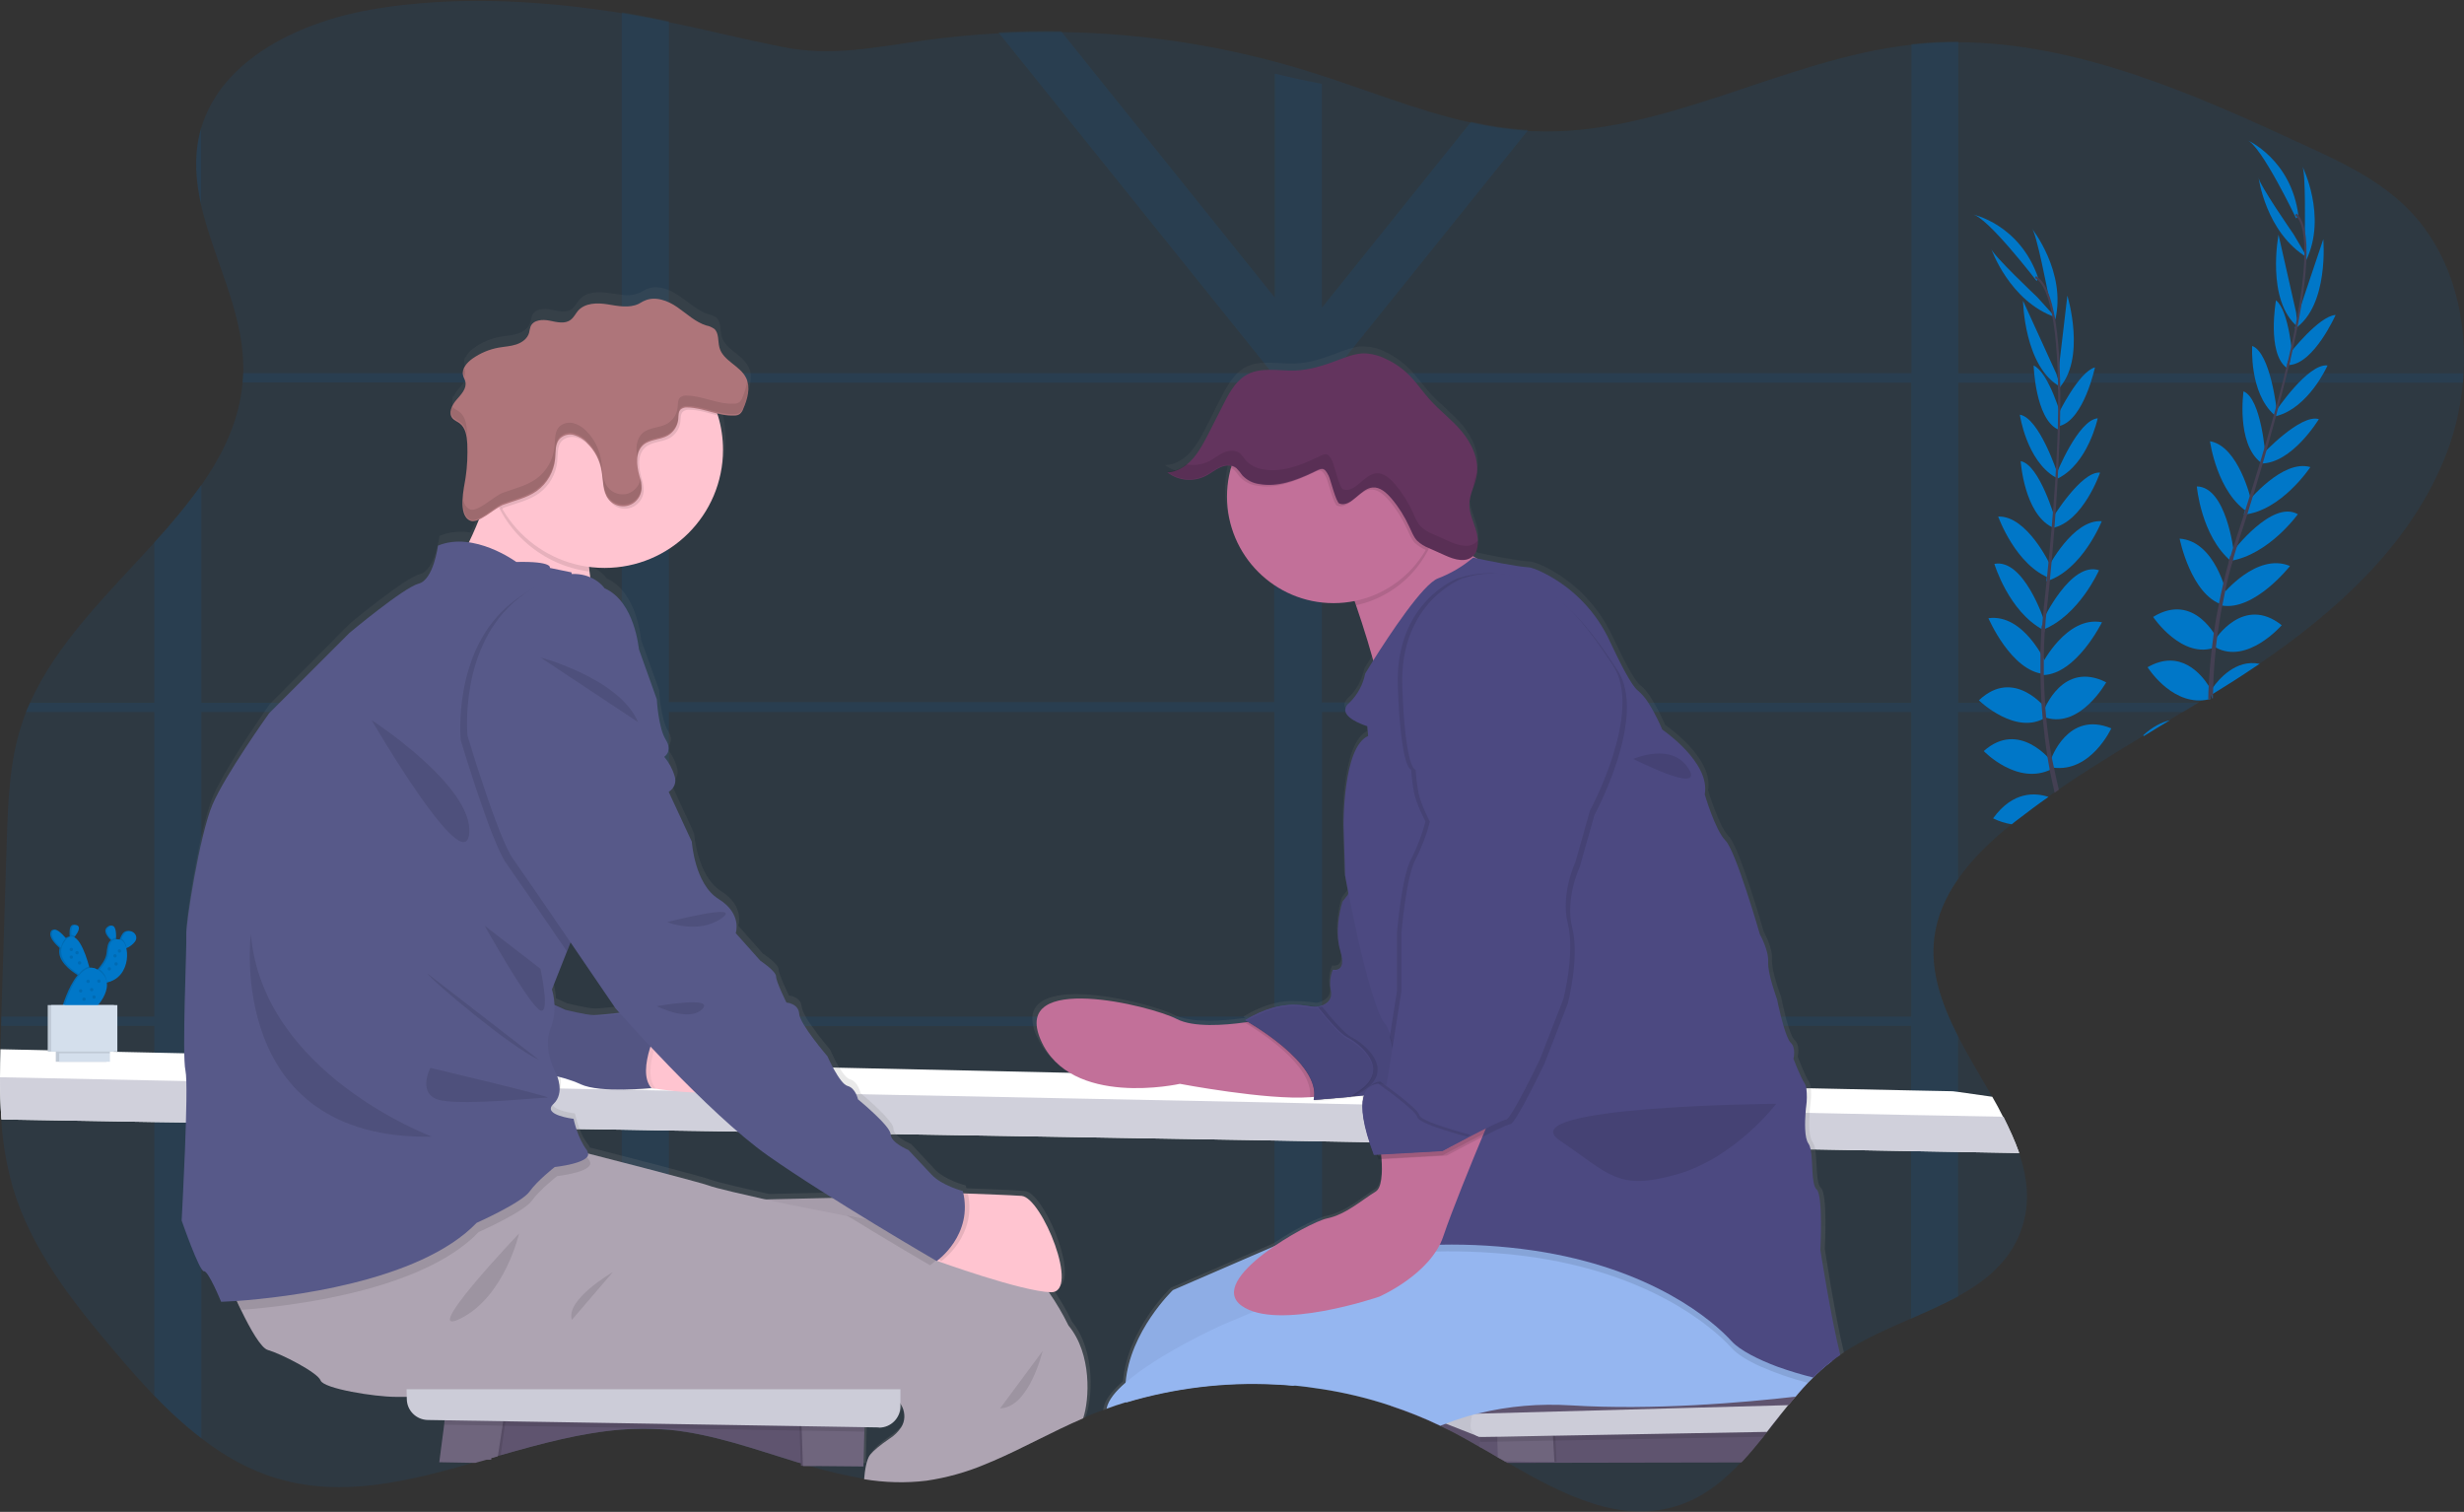 <?xml version="1.0" encoding="utf-8"?>
<!-- Generator: Adobe Illustrator 23.0.1, SVG Export Plug-In . SVG Version: 6.00 Build 0)  -->
<svg version="1.1" id="d000d172-d3f6-4067-9bff-b7a6a8e5b081"
	 xmlns="http://www.w3.org/2000/svg" xmlns:xlink="http://www.w3.org/1999/xlink" x="0px" y="0px" viewBox="0 0 1161.1 712.4"
	 style="enable-background:new 0 0 1161.1 712.4;" xml:space="preserve">
<rect x="0" y="0" width="1161.1" height="712.4" fill="#333333" stroke="none"/>
<style type="text/css">
	.st0{opacity:0.1;fill:#0077C8;enable-background:new    ;}
	.st1{fill:#FFFFFF;}
	.st2{fill:#D0D0DB;}
	.st3{fill:url(#SVGID_1_);}
	.st4{fill:#95B6F0;}
	.st5{opacity:5.000000e-02;enable-background:new    ;}
	.st6{fill:#5F546F;}
	.st7{fill:#CCCCD8;}
	.st8{opacity:0.1;enable-background:new    ;}
	.st9{opacity:0.1;fill:#FFFFFF;enable-background:new    ;}
	.st10{fill:#C27099;}
	.st11{fill:#4C4981;}
	.st12{fill:#63345E;}
	.st13{opacity:0.1;}
	.st14{fill:url(#SVGID_2_);}
	.st15{fill:#AEA4B2;}
	.st16{fill:#FFC4D0;}
	.st17{fill:#575989;}
	.st18{fill:#AE757A;}
	.st19{fill:none;}
	.st20{fill:#0077C8;}
	.st21{fill:#D4DFEC;}
	.st22{fill:#444053;}
</style>
<title>conversation</title>
<path class="st0" d="M1160.9,175.8c-0.1,1.5-0.2,3-0.3,4.4c-1.2,13-4.3,25.6-9.4,37.6c-16.8,40-50.5,70.4-86.4,94.9l-2.3,1.5
	c-6.5,4.4-13.1,8.6-19.8,12.7l-0.5,0.3l-0.4,0.2l-1.2,0.7c-0.9,0.6-1.9,1.2-2.9,1.8l-1.6,1l-7.3,4.4l-6.4,3.9l0,0
	c-4.1,2.4-8.1,4.9-12.2,7.4c-13.6,8.2-27,16.4-40.1,25.4l-2,1.4c-1,0.6-1.9,1.3-2.8,2c-4.9,3.4-9.7,7-14.5,10.7
	c-0.9,0.7-1.9,1.4-2.8,2.2c-9.4,7.5-18.5,16.1-25.3,25.9c-5.8,8.3-9.9,17.5-11.2,27.6c-2,16,3.5,31.4,11.2,46.5
	c4.9,9.7,10.8,19.2,16.2,28.7c1.8,3.1,3.5,6.2,5,9.3c2.9,5.5,5.4,11.1,7.5,17c4.3,12.4,5.5,24.8,0.6,37.5
	c-5.4,13.9-16.3,22.8-29.3,30c-7,3.8-14.5,7.2-22.2,10.5c-10.9,4.8-22,9.6-31.7,15.9c-0.6,0.4-1.2,0.8-1.8,1.2
	c-1.3,0.8-2.5,1.7-3.7,2.7l0,0c-2,1.5-3.9,3.1-5.8,4.8c-1.1,1-2.2,2-3.2,3.1c-0.8,0.8-1.7,1.7-2.5,2.5c-1.6,1.7-3.1,3.3-4.6,5.1
	l-1.2,1.4c-1.1,1.3-2.2,2.6-3.3,3.9c-1.4,1.7-2.8,3.5-4.2,5.2c-2,2.5-4,5-5.9,7.5c-0.6,0.7-1.2,1.4-1.7,2.2c-3.3,4-6.5,8-10,11.7
	l-0.4,0.4c-8.2,8.8-17.3,16.2-28.8,20.2c-27.6,9.6-55-4.7-81.5-20l0,0l-0.7-0.4l-0.3-0.2l0,0l-2.3-1.3l-1.1-0.6
	c-2.7-1.6-5.4-3.2-8.1-4.7l-0.7-0.4c-3.8-2.2-7.6-4.3-11.3-6.3c-2.3-1.2-4.6-2.3-6.9-3.4c-7.6-3.7-15.5-6.8-23.6-9.5
	c-10.5-3.5-21.3-6.1-32.3-7.8c-4.5-0.7-8.9-1.3-13.4-1.7c-2.9-0.3-5.8-0.5-8.7-0.6c-23.7-1.2-47.4,1.7-70.1,8.5
	c-3.1,0.9-6.2,2-9.2,3.1c-0.6,0.2-1.1,0.4-1.7,0.6c-2.8,1-5.6,2.1-8.4,3.3l-1,0.4l0,0c0,0-0.1,0.1-0.2,0.1
	c-14.2,6.1-28,13.9-42.2,20c-1.3,0.5-2.5,1.1-3.8,1.6c-8.8,3.7-18.1,6.3-27.6,7.7c-9.8,1.2-19.7,0.9-29.4-0.7
	c-8.8-1.5-17.4-3.5-25.9-6.1h-0.1l0,0l-0.5-0.2c-0.8-0.2-1.6-0.5-2.4-0.7l-1.1-0.3l-1.4-0.4c-20-6.1-40-13.4-60.7-15.4
	c-1-0.1-2-0.2-3-0.2c-6.4-0.4-12.8-0.4-19.2,0.1c-19.2,1.5-38.2,6.7-57.2,12.1l-1.2,0.3c-1,0.3-2.1,0.6-3.1,0.9l-2.2,0.6l-4.3,1.2
	l-1,0.3l0,0c-31.3,9-62.2,16.7-92.8,7.8c-13.4-3.9-25.4-10.7-36.4-19.2c-7.9-6.1-15.3-12.9-22.2-20.1C66.3,651,60.1,644,54.2,637
	C34.3,613.6,14.7,588.8,6,559.4c-2.9-10.4-4.8-21.1-5.4-31.9C0.2,520.9,0,514.3,0,507.7c0-4.4,0.1-8.8,0.2-13.2
	c0.1-3.2,0.2-6.4,0.3-9.5c0-0.5,0-1,0-1.5c0.1-1.5,0.1-3,0.1-4.4c0.9-27.6,1.7-55.2,2.6-82.8c0.6-18.4,1.2-37.1,6.9-54.6
	c0.6-2,1.4-4,2.1-6c0.6-1.5,1.2-3,1.9-4.4c12.6-28.4,37-51.8,58.6-75.6c7.9-8.6,15.3-17.6,22.2-27.1c10.3-14.8,17.8-30.4,19.4-48.1
	c0.1-1.5,0.2-2.9,0.3-4.4s0.1-3,0-4.6c-0.5-25.6-14.2-50.2-19.8-74.8c-2.5-11-3.4-22.1-0.8-33.2c0.2-1.1,0.5-2.1,0.8-3.1
	c9.8-33.2,47.8-50.7,82.4-56.3c36-5.8,72.7-4.2,108.6,1c2.4,0.3,4.7,0.7,7.1,1.1c7.4,1.2,14.8,2.6,22.2,4.2
	c17.8,3.7,35.5,8.1,53.4,11.7c23,4.7,43.7,0.2,66.6-3c11.7-1.6,23.5-2.8,35.3-3.4c9.8-0.5,19.7-0.7,29.5-0.6
	c39.7,0.6,79,6.8,116.9,18.6c25.5,7.9,50.5,18.4,76.4,24.1c8.8,2,17.8,3.3,26.9,3.9c0.7,0.1,1.4,0.1,2.2,0.1
	c61.2,2.7,117.5-33.9,178.3-40.7l2-0.2c6.7-0.7,13.4-1,20.1-1c56.7,0.2,111.6,24.6,163.7,48.7c15.9,7.3,32,14.9,44.9,26.6
	C1153.5,115.1,1162.6,145.6,1160.9,175.8z"/>
<path class="st0" d="M622.9,479V335.5h39.5c-0.3-0.3-0.7-0.6-1-0.9l-0.3-0.2l-0.6-0.5c-0.2-0.2-0.5-0.4-0.8-0.6l-0.6-0.5l-0.7-0.5
	c-0.3-0.3-0.7-0.6-1.1-0.8c-0.1-0.1-0.2-0.1-0.3-0.2l0,0l0,0h-34.2v-7.9c-0.3,0.2-0.6,0.3-0.9,0.5l-1,0.6c0,0,0,0-0.1,0
	c-0.1,0.1-0.1,0.1-0.2,0.1l-0.6,0.5c-0.2,0.1-0.4,0.3-0.6,0.5c-0.6,0.5-1.2,1-1.8,1.5l-0.6,0.5l-1.2,1c-1.5,1.5-3.1,3-4.6,4.3
	c-0.4,0.4-0.8,0.7-1.2,1c-0.8,0.7-1.7,1.4-2.6,2c-0.4,0.3-0.7,0.5-1.1,0.7l-0.7,0.3l-0.6,0.3l0,0c-1.4,0.7-2.8,1.2-4.3,1.6V479
	h-59.4c0,0.2,0.1,0.3,0.1,0.5c0.3,1.3,0.7,2.7,1,4h58.3v153.7h0.5h0.5l1,0.1l1.9,0.2l3,0.3c0.5,0,0.9,0.1,1.4,0.2l1.6,0.2h0.2
	l2.7,0.5c0.2,0,0.4,0.1,0.6,0.1l1.3,0.2l1.8,0.4l0,0l4.4-0.2l0,0l0.6,0.1l0.8,0.2v-156h91.6v-0.3c0-0.1,0-0.2,0-0.3
	c0.1-1.2,0.2-2.4,0.3-3.7c0,0,0-0.1,0-0.1L622.9,479z M760,479h-4v2v2.5h4.6L760,479z M715,479c0,0,0,0.1,0,0.1
	c-0.1,1.2-0.2,2.4-0.3,3.7c0,0.1,0,0.2,0,0.3v0.3h34.5v-0.2l2.5-4.2L715,479z M94,63.2c-2.6,11.2-1.7,22.2,0.8,33.2V60
	C94.6,61,94.3,62.1,94,63.2z M661.4,334.6c-0.1-1.1-0.2-2.3-0.2-3.5h-9.5l0,0c0,0.2,0.1,0.4,0.1,0.6c0.1,0.7,0.2,1.3,0.3,2
	c0.1,0.5,0.1,0.9,0.2,1.4l0.1,0.5h9.1L661.4,334.6z M587.9,481.4L587.9,481.4c-0.7-0.4-1.1-0.6-1.1-0.6c1.1-0.7,2.1-1.2,3.2-1.8
	H376.9c0.1,0.3,0.2,0.7,0.4,1c0.1,0.2,0.2,0.4,0.3,0.6s0.2,0.5,0.4,0.7s0.4,0.8,0.7,1.2s0.4,0.6,0.6,1h212.1
	C589.8,482.5,588.7,481.8,587.9,481.4z M315.1,373l0.1,0.3V373L315.1,373z M315,351.5c-0.3,0.4-0.7,0.7-1.1,1c0,0,0.4,0.5,1,1.3
	c0,0.1-0.1,0.2-0.1,0.3c0,0.1-0.1,0.3-0.2,0.4l-0.1,0.2c-0.1,0.1-0.1,0.3-0.2,0.4c0,0.1-0.1,0.1-0.1,0.1c-0.1,0.2-0.2,0.3-0.3,0.4
	l-0.2,0.2c-0.1,0.1-0.3,0.3-0.5,0.4l-0.1,0.1H313l0.1,0.1l0.1,0.1c0.8,0.9,1.5,1.9,2.1,2.9v-8.3C315.1,351.3,315,351.4,315,351.5
	L315,351.5z M586.2,479h-30.9c8.2,3,21.3,2,30,0.8l1.7-0.2C586.7,479.3,586.4,479.1,586.2,479z M652.9,483.4
	c-0.1-0.1-0.1-0.2-0.2-0.3c-0.1-0.1-0.2-0.2-0.2-0.2c-0.3-0.3-0.6-0.6-0.8-1c-0.1-0.2-0.3-0.4-0.4-0.6c-0.2-0.4-0.5-0.9-0.8-1.5
	c0-0.1-0.1-0.1-0.1-0.2s-0.2-0.4-0.3-0.6h-27.2V335.5h29.4l-0.1-0.5c-0.1-0.4-0.1-0.9-0.2-1.4c-0.1-0.6-0.2-1.3-0.3-2
	c0-0.2-0.1-0.4-0.1-0.6l0,0h-28.8V220.7h-0.1c-0.1,0-0.3,0-0.4,0c-0.2,0-0.3,0.1-0.5,0.1l-0.3,0.1l-0.5,0.2l-0.3,0.1
	c-0.7,0.3-1.6,0.8-2.6,1.2c-1.4,0.7-2.9,1.3-4.4,1.9l-0.9,0.4l-1.1,0.4c-0.7,0.3-1.4,0.5-2.2,0.8c-0.5,0.2-0.9,0.3-1.4,0.5
	c-0.9,0.3-1.7,0.5-2.6,0.7c-0.4,0.1-0.9,0.2-1.3,0.3s-0.9,0.2-1.3,0.2s-0.9,0.1-1.3,0.2s-0.8,0.1-1.2,0.1v102.9H315.2V205l-0.6,0.4
	c-3.6,2-8.2,1.6-11.4,4.3c-4,3.4-3.3,9.6-1.9,14.6c0.1,0.4,0.2,0.9,0.4,1.3c0,0.1,0.1,0.3,0.1,0.4s0,0,0,0l0,0c0,0.1,0,0.2,0.1,0.3
	c0.1,0.2,0.1,0.5,0.2,0.7l0.1,0.6l0.1,0.4c0,0.1,0,0.1,0,0.2c0,0.2,0,0.3,0.1,0.5c0,0.3,0.1,0.6,0.1,0.9v0.1
	c-0.3,3.6-2.7,6.7-6.1,7.9c-1,0.3-2.1,0.4-3.2,0.4v93.3h-18.2l0.4,4.4H293V479h-32.2c-0.1,0.7-0.2,1.5-0.4,2.3
	c-0.1,0.3-0.2,0.7-0.3,1s-0.2,0.8-0.4,1.2H293v30c0.7,0,1.3,0,2,0h1.4l2.1-0.1h0.9c1.2-0.1,2.4-0.1,3.4-0.2l1.3-0.1l0.9-0.1l1.2-0.1
	h0.3h0.4l0.6,0.1h0.2c0.4,0.1,1,0.2,1.8,0.3l1,0.1l0.5,0.1l1.5,0.2h0.2l2.3,0.3v-30.6h285.5v6.5c0.8,0.6,1.6,1.3,2.4,1.9l1.2,1
	c1.5,1.2,2.9,2.5,4.3,3.8l1.1,1.1c0.5,0.5,0.9,1,1.4,1.4l0.2,0.2c0.4,0.4,0.7,0.8,1,1.2l0.7,0.8c0.4,0.5,0.8,1,1.2,1.5
	s0.8,1,1.1,1.5s0.7,1,1,1.5s0.7,1.3,1,1.9h2.1l0.2,0.4c0.1,0.2,0.2,0.3,0.2,0.5c0.3,0.7,0.5,1.3,0.7,1.9c0.1,0.3,0.2,0.5,0.2,0.8
	c0.1,0.3,0.1,0.5,0.2,0.8c0,0.2,0.1,0.5,0.1,0.7s0.1,0.5,0.1,0.7c0,0.2,0.1,0.4,0.1,0.6c0,0.2,0,0.3,0,0.5c0,0.6,0,1.1,0,1.7
	c0.5-0.1,1-0.2,1.4-0.3v-32.7L652.9,483.4L652.9,483.4z M315.2,479V335.5h285.5V479H315.2z M589.9,479h-37.8
	c0.9,0.4,1.8,0.8,2.4,1.1c7.9,4,22.3,2.9,31.7,1.6l1.7-0.2c-0.7-0.4-1.1-0.6-1.1-0.6C587.9,480.1,588.9,479.5,589.9,479z M131.4,479
	c0.9,1.5,1.9,3,2.9,4.4h125.6c0.1-0.4,0.2-0.8,0.4-1.2s0.2-0.7,0.3-1c0.2-0.8,0.3-1.5,0.4-2.3L131.4,479z M586.2,479h-30.9
	c8.2,3,21.3,2,30,0.8l1.7-0.2C586.7,479.3,586.4,479.1,586.2,479z M131.4,479c0.9,1.5,1.9,3,2.9,4.4h125.6c0.1-0.4,0.2-0.8,0.4-1.2
	s0.2-0.7,0.3-1c0.2-0.8,0.3-1.5,0.4-2.3L131.4,479z M652.9,483.4c-0.1-0.1-0.1-0.2-0.2-0.3c-0.1-0.1-0.2-0.2-0.2-0.2
	c-0.3-0.3-0.6-0.6-0.8-1c-0.1-0.2-0.3-0.4-0.4-0.6c-0.2-0.4-0.5-0.9-0.8-1.5c0-0.1-0.1-0.1-0.1-0.2s-0.2-0.4-0.3-0.6h-27.2V335.5
	h29.4l-0.1-0.5c-0.1-0.4-0.1-0.9-0.2-1.4c-0.1-0.6-0.2-1.3-0.3-2c0-0.2-0.1-0.4-0.1-0.6l0,0h-28.8V220.7h-0.1c-0.1,0-0.3,0-0.4,0
	c-0.2,0-0.3,0.1-0.5,0.1l-0.3,0.1l-0.5,0.2l-0.3,0.1c-0.7,0.3-1.6,0.8-2.6,1.2c-1.4,0.7-2.9,1.3-4.4,1.9l-0.9,0.4l-1.1,0.4
	c-0.7,0.3-1.4,0.5-2.2,0.8c-0.5,0.2-0.9,0.3-1.4,0.5c-0.9,0.3-1.7,0.5-2.6,0.7c-0.4,0.1-0.9,0.2-1.3,0.3s-0.9,0.2-1.3,0.2
	s-0.9,0.1-1.3,0.2s-0.8,0.1-1.2,0.1v102.9H315.2V205l-0.6,0.4c-3.6,2-8.2,1.6-11.4,4.3c-4,3.4-3.3,9.6-1.9,14.6
	c0.1,0.4,0.2,0.9,0.4,1.3c0,0.1,0.1,0.3,0.1,0.4s0,0,0,0l0,0c0,0,0,0.2,0.1,0.3c0.1,0.2,0.1,0.5,0.2,0.7l0.1,0.6l0.1,0.4
	c0,0.1,0,0.2,0,0.3c0,0.1,0,0.2,0,0.3c0,0.3,0.1,0.6,0.1,0.9v0.1c-0.3,3.6-2.7,6.7-6.1,7.9c-1,0.3-2.1,0.4-3.2,0.4v93.3h-18.2
	l0.4,4.4H293V479h-32.2c-0.1,0.7-0.2,1.5-0.4,2.3c-0.1,0.3-0.2,0.7-0.3,1s-0.2,0.8-0.4,1.2H293v30c0.7,0,1.3,0,2,0h1.4l2.1-0.1h0.9
	c1.2-0.1,2.4-0.1,3.4-0.2l1.3-0.1l0.9-0.1l1.2-0.1h0.3h0.4l0.6,0.1h0.2c0.4,0.1,1,0.2,1.8,0.3l1,0.1l0.5,0.1l1.5,0.2h0.2l2.3,0.3
	v-30.6h67c-1.1-1.5-2.1-3-2.8-4.4h-64.2V335.5h285.5V479h-10.8c-1,0.5-2.1,1.1-3.2,1.8c0,0,0.4,0.2,1.1,0.6l0,0
	c0.8,0.5,1.9,1.1,3.4,2h9.5v6.5c0.8,0.6,1.6,1.3,2.4,1.9l1.2,1c1.5,1.2,2.9,2.5,4.3,3.8l1.1,1.1c0.5,0.5,0.9,1,1.4,1.4l0.2,0.2
	c0.4,0.4,0.7,0.8,1,1.2l0.7,0.8c0.4,0.5,0.8,1,1.2,1.5s0.8,1,1.1,1.5s0.7,1,1,1.5s0.7,1.3,1,1.9h2.1l0.2,0.4
	c0.1,0.2,0.2,0.3,0.2,0.5c0.3,0.7,0.5,1.3,0.7,1.9c0.1,0.3,0.2,0.5,0.2,0.8c0.1,0.3,0.1,0.5,0.2,0.8c0,0.2,0.1,0.5,0.1,0.7
	s0.1,0.5,0.1,0.7c0,0.2,0.1,0.4,0.1,0.6c0,0.2,0,0.3,0,0.5c0,0.6,0,1.1,0,1.7c0.5-0.1,1-0.2,1.4-0.3v-32.6L652.9,483.4L652.9,483.4z
	 M586.2,479h-30.9c8.2,3,21.3,2,30,0.8l1.7-0.2C586.7,479.3,586.4,479.1,586.2,479z M661.4,334.6c-0.1-1.1-0.2-2.3-0.2-3.5h-9.5l0,0
	c0,0.2,0.1,0.4,0.1,0.6c0.1,0.7,0.2,1.3,0.3,2c0.1,0.5,0.1,0.9,0.2,1.4l0.1,0.5h9.1L661.4,334.6z M131.4,479c0.9,1.5,1.9,3,2.9,4.4
	h125.5c0.1-0.4,0.2-0.8,0.4-1.2s0.2-0.7,0.3-1c0.2-0.8,0.3-1.5,0.4-2.3L131.4,479z M652.9,483.4c-0.1-0.1-0.1-0.2-0.2-0.3
	c-0.1-0.1-0.2-0.2-0.2-0.2c-0.3-0.3-0.6-0.6-0.8-1c-0.1-0.2-0.3-0.4-0.4-0.6c-0.2-0.4-0.5-0.9-0.8-1.5c0-0.1-0.1-0.1-0.1-0.2
	s-0.2-0.4-0.3-0.6h-27.2V335.5h29.4l-0.1-0.5c-0.1-0.4-0.1-0.9-0.2-1.4c-0.1-0.6-0.2-1.3-0.3-2c0-0.2-0.1-0.4-0.1-0.6l0,0h-28.8
	V220.7h-0.1c-0.1,0-0.3,0-0.4,0c-0.2,0-0.3,0.1-0.5,0.1l-0.3,0.1l-0.5,0.2l-0.3,0.1c-0.7,0.3-1.6,0.8-2.6,1.2
	c-1.4,0.7-2.9,1.3-4.4,1.9l-0.9,0.4l-1.1,0.4c-0.7,0.3-1.4,0.5-2.2,0.8c-0.5,0.2-0.9,0.3-1.4,0.5c-0.9,0.3-1.7,0.5-2.6,0.7
	c-0.4,0.1-0.9,0.2-1.3,0.3s-0.9,0.2-1.3,0.2s-0.9,0.1-1.3,0.2s-0.8,0.1-1.2,0.1v102.9H315.2V205l-0.6,0.4c-3.6,2-8.2,1.6-11.4,4.3
	c-4,3.4-3.3,9.6-1.9,14.6c0.1,0.4,0.2,0.9,0.4,1.3c0,0.1,0.1,0.3,0.1,0.4s0,0,0,0l0,0c0,0.1,0,0.2,0.1,0.3c0.1,0.2,0.1,0.5,0.2,0.7
	l0.1,0.6l0.1,0.4c0,0.1,0,0.2,0,0.3c0,0.1,0,0.2,0,0.3c0,0.3,0.1,0.6,0.1,0.9v0.1c-0.3,3.6-2.7,6.7-6.1,7.9c-1,0.3-2.1,0.4-3.2,0.4
	v93.3h-18.2l0.4,4.4H293V479h-32.2c-0.1,0.7-0.2,1.5-0.4,2.3c-0.1,0.3-0.2,0.7-0.3,1s-0.2,0.8-0.4,1.2H293v30c0.7,0,1.3,0,2,0h1.4
	l2.1-0.1h0.9c1.2-0.1,2.4-0.1,3.4-0.2l1.3-0.1l0.9-0.1l1.2-0.1h0.3h0.4l0.6,0.1h0.2c0.4,0.1,1,0.2,1.8,0.3l1,0.1l0.5,0.1l1.5,0.2
	h0.2l2.3,0.3v-30.6h67c-1.1-1.5-2.1-3-2.8-4.4h-64.2V335.5h285.5V479h-10.8c-1,0.5-2.1,1.1-3.2,1.8c0,0,0.4,0.2,1.1,0.6l0,0
	c0.8,0.5,1.9,1.1,3.4,2h9.5v6.5c0.8,0.6,1.6,1.3,2.4,1.9l1.2,1c1.5,1.2,2.9,2.5,4.3,3.8l1.1,1.1c0.5,0.5,0.9,1,1.4,1.4l0.2,0.2
	c0.4,0.4,0.7,0.8,1,1.2l0.7,0.8c0.4,0.5,0.8,1,1.2,1.5s0.8,1,1.1,1.5s0.7,1,1,1.5s0.7,1.3,1,1.9h2.1l0.2,0.4
	c0.1,0.2,0.2,0.3,0.2,0.5c0.3,0.7,0.5,1.3,0.7,1.9c0.1,0.3,0.2,0.5,0.2,0.8c0.1,0.3,0.1,0.5,0.2,0.8c0,0.2,0.1,0.5,0.1,0.7
	s0.1,0.5,0.1,0.7c0,0.2,0.1,0.4,0.1,0.6c0,0.2,0,0.3,0,0.5c0,0.6,0,1.1,0,1.7c0.5-0.1,1-0.2,1.4-0.3v-32.6L652.9,483.4L652.9,483.4z
	 M661.4,334.6c-0.1-1.1-0.2-2.3-0.2-3.5h-9.6l0,0c0,0.2,0.1,0.4,0.1,0.6c0.1,0.7,0.2,1.3,0.3,2c0.1,0.5,0.1,0.9,0.2,1.4l0.1,0.5h9.1
	L661.4,334.6z M131.4,479c0.9,1.5,1.9,3,2.9,4.4h125.5c0.1-0.4,0.2-0.8,0.4-1.2s0.2-0.7,0.3-1c0.2-0.8,0.3-1.5,0.4-2.3L131.4,479z
	 M652.9,483.4c-0.1-0.1-0.1-0.2-0.2-0.3c-0.1-0.1-0.2-0.2-0.2-0.2c-0.3-0.3-0.6-0.6-0.8-1c-0.1-0.2-0.3-0.4-0.4-0.6
	c-0.2-0.4-0.5-0.9-0.8-1.5c0-0.1-0.1-0.1-0.1-0.2s-0.2-0.4-0.3-0.6h-27.2V335.5h29.4l-0.1-0.5c-0.1-0.4-0.1-0.9-0.2-1.4
	c-0.1-0.6-0.2-1.3-0.3-2c0-0.2-0.1-0.4-0.1-0.6l0,0h-28.8V220.7h-0.1c-0.1,0-0.3,0-0.4,0c-0.2,0-0.3,0.1-0.5,0.1l-0.3,0.1l-0.5,0.2
	l-0.3,0.1c-0.7,0.3-1.6,0.8-2.6,1.2c-1.4,0.7-2.9,1.3-4.4,1.9l-0.9,0.4l-1.1,0.4c-0.7,0.3-1.4,0.5-2.2,0.8c-0.5,0.2-0.9,0.3-1.4,0.5
	c-0.9,0.3-1.7,0.5-2.6,0.7c-0.4,0.1-0.9,0.2-1.3,0.3s-0.9,0.2-1.3,0.2s-0.9,0.1-1.3,0.2s-0.8,0.1-1.2,0.1v102.9H315.2V205l-0.6,0.4
	c-3.6,2-8.2,1.6-11.4,4.3c-4,3.4-3.3,9.6-1.9,14.6c0.1,0.4,0.2,0.9,0.4,1.3c0,0.1,0.1,0.3,0.1,0.4s0,0,0,0l0,0c0,0.1,0,0.2,0.1,0.3
	c0.1,0.2,0.1,0.5,0.2,0.7l0.1,0.6l0.1,0.4c0,0.1,0,0.2,0,0.3c0,0.1,0,0.2,0,0.3c0,0.3,0.1,0.6,0.1,0.9v0.1c-0.3,3.6-2.7,6.7-6.1,7.9
	c-1,0.3-2.1,0.4-3.2,0.4v93.3h-18.2l0.4,4.4H293V479h-32.2c-0.1,0.7-0.2,1.5-0.4,2.3c-0.1,0.3-0.2,0.7-0.3,1s-0.2,0.8-0.4,1.2H293
	v30c0.7,0,1.3,0,2,0h1.4l2.1-0.1h0.9c1.2-0.1,2.4-0.1,3.4-0.2l1.3-0.1l0.9-0.1l1.2-0.1h0.3h0.4l0.6,0.1h0.2c0.4,0.1,1,0.2,1.8,0.3
	l1,0.1l0.5,0.1l1.5,0.2h0.2l2.3,0.3v-30.6h67c-1.1-1.5-2.1-3-2.8-4.4h-64.2V335.5h285.5V479h-10.8c-1,0.5-2.1,1.1-3.2,1.8
	c0,0,0.4,0.2,1.1,0.6l0,0c0.8,0.5,1.9,1.1,3.4,2h9.5v6.5c0.8,0.6,1.6,1.3,2.4,1.9l1.2,1c1.5,1.2,2.9,2.5,4.3,3.8l1.1,1.1
	c0.5,0.5,0.9,1,1.4,1.4l0.2,0.2c0.4,0.4,0.7,0.8,1,1.2l0.7,0.8c0.4,0.5,0.8,1,1.2,1.5s0.8,1,1.1,1.5s0.7,1,1,1.5s0.7,1.3,1,1.9h2.1
	l0.2,0.4c0.1,0.2,0.2,0.3,0.2,0.5c0.3,0.7,0.5,1.3,0.7,1.9c0.1,0.3,0.2,0.5,0.2,0.8c0.1,0.3,0.1,0.5,0.2,0.8c0,0.2,0.1,0.5,0.1,0.7
	s0.1,0.5,0.1,0.7c0,0.2,0.1,0.4,0.1,0.6c0,0.2,0,0.3,0,0.5c0,0.6,0,1.1,0,1.7c0.5-0.1,1-0.2,1.4-0.3v-32.6h30L652.9,483.4z
	 M661.4,334.6c-0.1-1.1-0.2-2.3-0.2-3.5h-9.6l0,0c0,0.2,0.1,0.4,0.1,0.6c0.1,0.7,0.2,1.3,0.3,2c0.1,0.5,0.1,0.9,0.2,1.4l0.1,0.5h9.1
	L661.4,334.6z M131.4,479c0.9,1.5,1.9,3,2.9,4.4h125.5c0.1-0.4,0.2-0.8,0.4-1.2s0.2-0.7,0.3-1c0.2-0.8,0.3-1.5,0.4-2.3L131.4,479z
	 M653,483.4c-0.1-0.1-0.1-0.2-0.2-0.3c-0.1-0.1-0.2-0.2-0.2-0.2c-0.3-0.3-0.6-0.6-0.8-1c-0.1-0.2-0.3-0.4-0.4-0.6
	c-0.2-0.4-0.5-0.9-0.8-1.5c0-0.1-0.1-0.1-0.1-0.2s-0.2-0.4-0.3-0.6h-27.2V335.5h29.4l-0.1-0.5c-0.1-0.4-0.1-0.9-0.2-1.4
	c-0.1-0.6-0.2-1.3-0.3-2c0-0.2-0.1-0.4-0.1-0.6l0,0h-28.8V220.7h-0.1c-0.1,0-0.3,0-0.4,0c-0.2,0-0.3,0.1-0.5,0.1l-0.3,0.1l-0.5,0.2
	l-0.3,0.1c-0.7,0.3-1.6,0.8-2.6,1.2c-1.4,0.7-2.9,1.3-4.4,1.9l-0.9,0.4l-1.1,0.4c-0.7,0.3-1.4,0.5-2.2,0.8c-0.5,0.2-0.9,0.3-1.4,0.5
	c-0.9,0.3-1.7,0.5-2.6,0.7c-0.4,0.1-0.9,0.2-1.3,0.3s-0.9,0.2-1.3,0.2s-0.9,0.1-1.3,0.2s-0.8,0.1-1.2,0.1v102.9H315.2V205l-0.6,0.4
	c-3.6,2-8.2,1.6-11.4,4.3c-4,3.4-3.3,9.6-1.9,14.6c0.1,0.4,0.2,0.9,0.4,1.3c0,0.1,0.1,0.3,0.1,0.4s0,0,0,0l0,0c0,0.1,0,0.2,0.1,0.3
	c0.1,0.2,0.1,0.5,0.2,0.7l0.1,0.6l0.1,0.4c0,0.1,0,0.2,0,0.3c0,0.1,0,0.2,0,0.3c0,0.3,0.1,0.6,0.1,0.9v0.1c-0.3,3.6-2.7,6.7-6.1,7.9
	c-1,0.3-2.1,0.4-3.2,0.4v93.3h-18.2l0.4,4.4H293V479h-32.2c-0.1,0.7-0.2,1.5-0.4,2.3c-0.1,0.3-0.2,0.7-0.3,1s-0.2,0.8-0.4,1.2H293
	v30c0.7,0,1.3,0,2,0h1.4l2.1-0.1h0.9c1.2-0.1,2.4-0.1,3.4-0.2l1.3-0.1l0.9-0.1l1.2-0.1h0.3h0.4l0.6,0.1h0.2c0.4,0.1,1,0.2,1.8,0.3
	l1,0.1l0.5,0.1l1.5,0.2h0.2l2.3,0.3v-30.6h67c-1.1-1.5-2.1-3-2.8-4.4h-64.2V335.5h285.5V479h-10.8c-1,0.5-2.1,1.1-3.2,1.8
	c0,0,0.4,0.2,1.1,0.6l0,0c0.8,0.5,1.9,1.1,3.4,2h9.5v6.5c0.8,0.6,1.6,1.3,2.4,1.9l1.2,1c1.5,1.2,2.9,2.5,4.3,3.8l1.1,1.1
	c0.5,0.5,0.9,1,1.4,1.4l0.2,0.2c0.4,0.4,0.7,0.8,1,1.2l0.7,0.8c0.4,0.5,0.8,1,1.2,1.5s0.8,1,1.1,1.5s0.7,1,1,1.5s0.7,1.3,1,1.9h2.1
	l0.2,0.4c0.1,0.2,0.2,0.3,0.2,0.5c0.3,0.7,0.5,1.3,0.7,1.9c0.1,0.3,0.2,0.5,0.2,0.8c0.1,0.3,0.1,0.5,0.2,0.8c0,0.2,0.1,0.5,0.1,0.7
	s0.1,0.5,0.1,0.7c0,0.2,0.1,0.4,0.1,0.6c0,0.2,0,0.3,0,0.5c0,0.6,0,1.1,0,1.7c0.5-0.1,1-0.2,1.4-0.3v-32.6h30L653,483.4z
	 M661.5,334.6c-0.1-1.1-0.2-2.3-0.2-3.5h-9.6l0,0c0,0.2,0.1,0.4,0.1,0.6c0.1,0.7,0.2,1.3,0.3,2c0.1,0.5,0.1,0.9,0.2,1.4l0.1,0.5h9.1
	L661.5,334.6z M131.5,479c0.9,1.5,1.9,3,2.9,4.4h125.5c0.1-0.4,0.2-0.8,0.4-1.2s0.2-0.7,0.3-1c0.2-0.8,0.3-1.5,0.4-2.3L131.5,479z
	 M653,483.4c-0.1-0.1-0.1-0.2-0.2-0.3c-0.1-0.1-0.2-0.2-0.2-0.2c-0.3-0.3-0.6-0.6-0.8-1c-0.1-0.2-0.3-0.4-0.4-0.6
	c-0.2-0.4-0.5-0.9-0.8-1.5c0-0.1-0.1-0.1-0.1-0.2s-0.2-0.4-0.3-0.6h-27.3V335.5h29.4l-0.1-0.5c-0.1-0.4-0.1-0.9-0.2-1.4
	c-0.1-0.6-0.2-1.3-0.3-2c0-0.2-0.1-0.4-0.1-0.6l0,0h-28.8V220.7h-0.1c-0.1,0-0.3,0-0.4,0c-0.2,0-0.3,0.1-0.5,0.1l-0.3,0.1l-0.5,0.2
	l-0.3,0.1c-0.7,0.3-1.6,0.8-2.6,1.2c-1.4,0.7-2.9,1.3-4.4,1.9l-0.9,0.4l-1.1,0.4c-0.7,0.3-1.4,0.5-2.2,0.8c-0.5,0.2-0.9,0.3-1.4,0.5
	c-0.9,0.3-1.7,0.5-2.6,0.7c-0.4,0.1-0.9,0.2-1.3,0.3s-0.9,0.2-1.3,0.2s-0.9,0.1-1.3,0.2s-0.8,0.1-1.2,0.1v102.9H315.2V205l-0.6,0.4
	c-3.6,2-8.2,1.6-11.4,4.3c-4,3.4-3.3,9.6-1.9,14.6c0.1,0.4,0.2,0.9,0.4,1.3c0,0.1,0.1,0.3,0.1,0.4s0,0,0,0l0,0c0,0.1,0,0.2,0.1,0.3
	c0.1,0.2,0.1,0.5,0.2,0.7l0.1,0.6l0.1,0.4c0,0.1,0,0.2,0,0.3c0,0.1,0,0.2,0,0.3c0,0.3,0.1,0.6,0.1,0.9v0.1c-0.3,3.6-2.7,6.7-6.1,7.9
	c-1,0.3-2.1,0.4-3.2,0.4v93.3h-18.2l0.4,4.4H293V479h-32.2c-0.1,0.7-0.2,1.5-0.4,2.3c-0.1,0.3-0.2,0.7-0.3,1s-0.2,0.8-0.4,1.2H293
	v30c0.7,0,1.3,0,2,0h1.4l2.1-0.1h0.9c1.2-0.1,2.4-0.1,3.4-0.2l1.3-0.1l0.9-0.1l1.2-0.1h0.3h0.4l0.6,0.1h0.2c0.4,0.1,1,0.2,1.8,0.3
	l1,0.1l0.5,0.1l1.5,0.2h0.2l2.3,0.3v-30.6h67c-1.1-1.5-2.1-3-2.8-4.4h-64.2V335.5h285.5V479h-10.8c-1,0.5-2.1,1.1-3.2,1.8
	c0,0,0.4,0.2,1.1,0.6l0,0c0.8,0.5,1.9,1.1,3.4,2h9.5v6.5c0.8,0.6,1.6,1.3,2.4,1.9l1.2,1c1.5,1.2,2.9,2.5,4.3,3.8l1.1,1.1
	c0.5,0.5,0.9,1,1.4,1.4l0.2,0.2c0.4,0.4,0.7,0.8,1,1.2l0.7,0.8c0.4,0.5,0.8,1,1.2,1.5s0.8,1,1.1,1.5s0.7,1,1,1.5s0.7,1.3,1,1.9h2.1
	l0.2,0.4c0.1,0.2,0.2,0.3,0.2,0.5c0.3,0.7,0.5,1.3,0.7,1.9c0.1,0.3,0.2,0.5,0.2,0.8c0.1,0.3,0.1,0.5,0.2,0.8c0,0.2,0.1,0.5,0.1,0.7
	s0.1,0.5,0.1,0.7c0,0.2,0.1,0.4,0.1,0.6c0,0.2,0,0.3,0,0.5c0,0.6,0,1.1,0,1.7c0.5-0.1,1-0.2,1.4-0.3v-32.6h30L653,483.4z
	 M661.5,334.6c-0.1-1.1-0.2-2.3-0.2-3.5h-9.6l0,0c0,0.2,0.1,0.4,0.1,0.6c0.1,0.7,0.2,1.3,0.3,2c0.1,0.5,0.1,0.9,0.2,1.4l0.1,0.5h9.1
	L661.5,334.6z M131.5,479c0.9,1.5,1.9,3,2.9,4.4h125.4c0.1-0.4,0.2-0.8,0.4-1.2s0.2-0.7,0.3-1c0.2-0.8,0.3-1.5,0.4-2.3L131.5,479z
	 M653,483.4c-0.1-0.1-0.1-0.2-0.2-0.3c-0.1-0.1-0.2-0.2-0.2-0.2c-0.3-0.3-0.6-0.6-0.8-1c-0.1-0.2-0.3-0.4-0.4-0.6
	c-0.2-0.4-0.5-0.9-0.8-1.5c0-0.1-0.1-0.1-0.1-0.2s-0.2-0.4-0.3-0.6h-27.3V335.5h29.4l-0.1-0.5c-0.1-0.4-0.1-0.9-0.2-1.4
	c-0.1-0.6-0.2-1.3-0.3-2c0-0.2-0.1-0.4-0.1-0.6l0,0h-28.8V220.7h-0.1c-0.1,0-0.3,0-0.4,0c-0.2,0-0.3,0.1-0.5,0.1l-0.3,0.1l-0.5,0.2
	l-0.3,0.1c-0.7,0.3-1.6,0.8-2.6,1.2c-1.4,0.7-2.9,1.3-4.4,1.9l-0.9,0.4l-1.1,0.4c-0.7,0.3-1.4,0.5-2.2,0.8c-0.5,0.2-0.9,0.3-1.4,0.5
	c-0.9,0.3-1.7,0.5-2.6,0.7c-0.4,0.1-0.9,0.2-1.3,0.3s-0.9,0.2-1.3,0.2s-0.9,0.1-1.3,0.2s-0.8,0.1-1.2,0.1v102.9H315.2V205l-0.6,0.4
	c-3.6,2-8.2,1.6-11.4,4.3c-4,3.4-3.3,9.6-1.9,14.6c0.1,0.4,0.2,0.9,0.4,1.3c0,0.1,0.1,0.3,0.1,0.4s0,0,0,0l0,0c0,0.1,0,0.2,0.1,0.3
	c0.1,0.2,0.1,0.5,0.2,0.7l0.1,0.6l0.1,0.4c0,0.1,0,0.2,0,0.3c0,0.1,0,0.2,0,0.3c0,0.3,0.1,0.6,0.1,0.9v0.1c-0.3,3.6-2.7,6.7-6.1,7.9
	c-1,0.3-2.1,0.4-3.2,0.4v93.3h-18.2l0.4,4.4H293V479h-32.2c-0.1,0.7-0.2,1.5-0.4,2.3c-0.1,0.3-0.2,0.7-0.3,1s-0.2,0.8-0.4,1.2H293
	v30c0.7,0,1.3,0,2,0h1.4l2.1-0.1h0.9c1.2-0.1,2.4-0.1,3.4-0.2l1.3-0.1l0.9-0.1l1.2-0.1h0.3h0.4l0.6,0.1h0.2c0.4,0.1,1,0.2,1.8,0.3
	l1,0.1l0.5,0.1l1.5,0.2h0.2l2.3,0.3v-30.6h67c-1.1-1.5-2.1-3-2.8-4.4h-64.2V335.5h285.5V479h-10.8c-1,0.5-2.1,1.1-3.2,1.8
	c0,0,0.4,0.2,1.1,0.6l0,0c0.8,0.5,1.9,1.1,3.4,2h9.5v6.5c0.8,0.6,1.6,1.3,2.4,1.9l1.2,1c1.5,1.2,2.9,2.5,4.3,3.8l1.1,1.1
	c0.5,0.5,0.9,1,1.4,1.4l0.2,0.2c0.4,0.4,0.7,0.8,1,1.2l0.7,0.8c0.4,0.5,0.8,1,1.2,1.5s0.8,1,1.1,1.5s0.7,1,1,1.5s0.7,1.3,1,1.9h2.1
	l0.2,0.4c0.1,0.2,0.2,0.3,0.2,0.5c0.3,0.7,0.5,1.3,0.7,1.9c0.1,0.3,0.2,0.5,0.2,0.8c0.1,0.3,0.1,0.5,0.2,0.8c0,0.2,0.1,0.5,0.1,0.7
	s0.1,0.5,0.1,0.7c0,0.2,0.1,0.4,0.1,0.6c0,0.2,0,0.3,0,0.5c0,0.6,0,1.1,0,1.7c0.5-0.1,1-0.2,1.4-0.3v-32.6h30L653,483.4z
	 M661.5,334.6c-0.1-1.1-0.2-2.3-0.2-3.5h-9.6l0,0c0,0.2,0.1,0.4,0.1,0.6c0.1,0.7,0.2,1.3,0.3,2c0.1,0.5,0.1,0.9,0.2,1.4l0.1,0.5h9.1
	L661.5,334.6z M131.5,479c0.9,1.5,1.9,3,2.9,4.4h125.4c0.1-0.4,0.2-0.8,0.4-1.2s0.2-0.7,0.3-1c0.2-0.8,0.3-1.5,0.4-2.3L131.5,479z
	 M653,483.4c-0.1-0.1-0.1-0.2-0.2-0.3c-0.1-0.1-0.2-0.2-0.2-0.2c-0.3-0.3-0.6-0.6-0.8-1c-0.1-0.2-0.3-0.4-0.4-0.6
	c-0.2-0.4-0.5-0.9-0.8-1.5c0-0.1-0.1-0.1-0.1-0.2s-0.2-0.4-0.3-0.6h-27.3V335.5h29.4l-0.1-0.5c-0.1-0.4-0.1-0.9-0.2-1.4
	c-0.1-0.6-0.2-1.3-0.3-2c0-0.2-0.1-0.4-0.1-0.6l0,0h-28.8V220.7h-0.1c-0.1,0-0.3,0-0.4,0c-0.2,0-0.3,0.1-0.5,0.1l-0.3,0.1l-0.5,0.2
	l-0.3,0.1c-0.7,0.3-1.6,0.8-2.6,1.2c-1.4,0.7-2.9,1.3-4.4,1.9l-0.9,0.4l-1.1,0.4c-0.7,0.3-1.4,0.5-2.2,0.8c-0.5,0.2-0.9,0.3-1.4,0.5
	c-0.9,0.3-1.7,0.5-2.6,0.7c-0.4,0.1-0.9,0.2-1.3,0.3s-0.9,0.2-1.3,0.2s-0.9,0.1-1.3,0.2s-0.8,0.1-1.2,0.1v102.9H315.2V205l-0.6,0.4
	c-3.6,2-8.2,1.6-11.4,4.3c-4,3.4-3.3,9.6-1.9,14.6c0.1,0.4,0.2,0.9,0.4,1.3c0,0.1,0.1,0.3,0.1,0.4s0,0,0,0l0,0c0,0.1,0,0.2,0.1,0.3
	c0.1,0.2,0.1,0.5,0.2,0.7l0.1,0.6l0.1,0.4c0,0.1,0,0.2,0,0.3c0,0.1,0,0.2,0,0.3c0,0.3,0.1,0.6,0.1,0.9v0.1c-0.3,3.6-2.7,6.7-6.1,7.9
	c-1,0.3-2.1,0.4-3.2,0.4v93.3h-18.2l0.4,4.4H293V479h-32.2c-0.1,0.7-0.2,1.5-0.4,2.3c-0.1,0.3-0.2,0.7-0.3,1s-0.2,0.8-0.4,1.2H293
	v30c0.7,0,1.3,0,2,0h1.4l2.1-0.1h0.9c1.2-0.1,2.4-0.1,3.4-0.2l1.3-0.1l0.9-0.1l1.2-0.1h0.3h0.4l0.6,0.1h0.2c0.4,0.1,1,0.2,1.8,0.3
	l1,0.1l0.5,0.1l1.5,0.2h0.2l2.3,0.3v-30.6h67c-1.1-1.5-2.1-3-2.8-4.4h-64.2V335.5h285.5V479h-10.8c-1,0.5-2.1,1.1-3.2,1.8
	c0,0,0.4,0.2,1.1,0.6l0,0c0.8,0.5,1.9,1.1,3.4,2h9.5v6.5c0.8,0.6,1.6,1.3,2.4,1.9l1.2,1c1.5,1.2,2.9,2.5,4.3,3.8l1.1,1.1
	c0.5,0.5,0.9,1,1.4,1.4l0.2,0.2c0.4,0.4,0.7,0.8,1,1.2l0.7,0.8c0.4,0.5,0.8,1,1.2,1.5s0.8,1,1.1,1.5s0.7,1,1,1.5s0.7,1.3,1,1.9h2.1
	l0.2,0.4c0.1,0.2,0.2,0.3,0.2,0.5c0.3,0.7,0.5,1.3,0.7,1.9c0.1,0.3,0.2,0.5,0.2,0.8c0.1,0.3,0.1,0.5,0.2,0.8c0,0.2,0.1,0.5,0.1,0.7
	s0.1,0.5,0.1,0.7c0,0.2,0.1,0.4,0.1,0.6c0,0.2,0,0.3,0,0.5c0,0.6,0,1.1,0,1.7c0.5-0.1,1-0.2,1.4-0.3v-32.6h30L653,483.4z
	 M661.5,334.6c-0.1-1.1-0.2-2.3-0.2-3.5h-9.7l0,0c0,0.2,0.1,0.4,0.1,0.6c0.1,0.7,0.2,1.3,0.3,2c0.1,0.5,0.1,0.9,0.2,1.4l0.1,0.5h9.1
	L661.5,334.6z M131.5,479c0.9,1.5,1.9,3,2.9,4.4h125.4c0.1-0.4,0.2-0.8,0.4-1.2s0.2-0.7,0.3-1c0.2-0.8,0.3-1.5,0.4-2.3L131.5,479z
	 M653,483.4c-0.1-0.1-0.1-0.2-0.2-0.3c-0.1-0.1-0.2-0.2-0.2-0.2c-0.3-0.3-0.6-0.6-0.8-1c-0.1-0.2-0.3-0.4-0.4-0.6
	c-0.2-0.4-0.5-0.9-0.8-1.5c0-0.1-0.1-0.1-0.1-0.2s-0.2-0.4-0.3-0.6h-27.3V335.5h29.4l-0.1-0.5c-0.1-0.4-0.1-0.9-0.2-1.4
	c-0.1-0.6-0.2-1.3-0.3-2c0-0.2-0.1-0.4-0.1-0.6l0,0h-28.8V220.7h-0.1c-0.1,0-0.3,0-0.4,0c-0.2,0-0.3,0.1-0.5,0.1l-0.3,0.1l-0.5,0.2
	l-0.3,0.1c-0.7,0.3-1.6,0.8-2.6,1.2c-1.4,0.7-2.9,1.3-4.4,1.9c-0.3,0.1-0.6,0.2-0.9,0.4s-0.7,0.3-1.1,0.4c-0.7,0.3-1.4,0.5-2.2,0.8
	c-0.5,0.2-0.9,0.3-1.4,0.5c-0.9,0.3-1.7,0.5-2.6,0.7c-0.4,0.1-0.9,0.2-1.3,0.3s-0.9,0.2-1.3,0.2s-0.9,0.1-1.3,0.2s-0.8,0.1-1.2,0.1
	v102.9H315.2V205l-0.6,0.4c-3.6,2-8.2,1.6-11.4,4.3c-4,3.4-3.3,9.6-1.9,14.6c0.1,0.4,0.2,0.9,0.4,1.3c0,0.1,0.1,0.3,0.1,0.4l0,0
	c0,0.1,0,0.2,0.1,0.3c0.1,0.2,0.1,0.5,0.2,0.7l0.1,0.6l0.1,0.4c0,0.1,0,0.2,0,0.3c0,0.1,0,0.2,0,0.3c0,0.3,0.1,0.6,0.1,0.9v0.1
	c-0.3,3.6-2.7,6.7-6.1,7.9c-1,0.3-2.1,0.4-3.2,0.4v93.3h-18.2l0.4,4.4H293V479h-32.2c-0.1,0.7-0.2,1.5-0.4,2.3
	c-0.1,0.3-0.2,0.7-0.3,1s-0.2,0.8-0.4,1.2H293v30c0.7,0,1.3,0,2,0h1.4l2.1-0.1h0.9c1.2-0.1,2.4-0.1,3.4-0.2l1.3-0.1l0.9-0.1l1.2-0.1
	h0.3h0.4l0.6,0.1h0.2c0.4,0.1,1,0.2,1.8,0.3l1,0.1l0.5,0.1l1.5,0.2h0.2l2.3,0.3v-30.6h67c-1.1-1.5-2.1-3-2.8-4.4h-64.2V335.5h285.5
	V479h-10.8c-1,0.5-2.1,1.1-3.2,1.8c0,0,0.4,0.2,1.1,0.6l0,0c0.8,0.5,1.9,1.1,3.4,2h9.5v6.5c0.8,0.6,1.6,1.3,2.4,1.9l1.2,1
	c1.5,1.2,2.9,2.5,4.3,3.8c0.4,0.4,0.8,0.7,1.1,1.1s0.9,1,1.4,1.4l0.2,0.2c0.4,0.4,0.7,0.8,1,1.2l0.7,0.8c0.4,0.5,0.8,1,1.2,1.5
	s0.8,1,1.1,1.5s0.7,1,1,1.5s0.7,1.3,1,1.9h2.1l0.2,0.4c0.1,0.2,0.2,0.3,0.2,0.5c0.3,0.7,0.5,1.3,0.7,1.9c0.1,0.3,0.2,0.5,0.2,0.8
	c0.1,0.3,0.1,0.5,0.2,0.8c0,0.2,0.1,0.5,0.1,0.7c0,0.2,0.1,0.5,0.1,0.7c0,0.2,0.1,0.4,0.1,0.6c0,0.2,0,0.3,0,0.5c0,0.6,0,1.1,0,1.7
	c0.5-0.1,1-0.2,1.4-0.3v-32.6h30L653,483.4z M661.5,334.6c-0.1-1.1-0.2-2.3-0.2-3.5h-9.7l0,0c0,0.2,0.1,0.4,0.1,0.6
	c0.1,0.7,0.2,1.3,0.3,2c0.1,0.5,0.1,0.9,0.2,1.4l0.1,0.5h9.1L661.5,334.6z M922.8,175.8V19.6c-6.7,0-13.4,0.3-20.1,1l-2,0.2v155
	H629.5l-0.7-0.8l1-1.3l0,0l4.4-5.5l4.4-5.5l0,0l81.5-101.4c-9-0.6-18-1.9-26.9-3.9L622.9,145V39.5c-7.4-1.4-14.8-3-22.2-4.8v105.5
	L500,14.7c-9.8-0.2-19.7,0-29.5,0.6l124.4,154.8l3.2,4l0.7,0.9l-0.7,0.8H315.2V10c-7.4-1.5-14.7-3-22.2-4.2v170H114.6
	c-0.1,1.5-0.1,3-0.3,4.4H293v150.9H94.9V228.4c-6.8,9.5-14.2,18.5-22.2,27.1v75.6H14.1c-0.6,1.5-1.3,2.9-1.9,4.4h60.5V479H0.6
	c0,1.5-0.1,3-0.1,4.4h72.2v174.2c6.9,7.3,14.3,14,22.2,20.1V483.4H293v190.3c6.4-0.5,12.8-0.6,19.2-0.1c1,0.1,2,0.2,3,0.2V483.4
	h285.5v169c2.9,0.1,5.8,0.3,8.7,0.6c4.5,0.4,9,1,13.4,1.7V483.4h277.7v138c7.6-3.4,15.2-6.7,22.2-10.5V488.3
	c-7.7-15.1-13.2-30.5-11.2-46.5c1.2-10.1,5.4-19.3,11.2-27.6v-78.7h106.1l7.3-4.4H922.8V180.3h237.8c0.1-1.5,0.2-3,0.3-4.4H922.8z
	 M900.6,180.3v150.8H622.9V184.3l0.2-0.2l3.7-3.8H900.6z M315.2,180.3h285.6v150.8H315.2L315.2,180.3z M94.9,479V335.5H293V479H94.9
	z M315.2,479V335.5h285.5V479H315.2z M622.9,479V335.5h277.7V479H622.9z M661.4,334.6c-0.1-1.1-0.2-2.3-0.2-3.5h-9.5l0,0
	c0,0.2,0.1,0.4,0.1,0.6c0.1,0.7,0.2,1.3,0.3,2c0.1,0.5,0.1,0.9,0.2,1.4l0.1,0.5h9.1L661.4,334.6z M652.9,483.4
	c-0.1-0.1-0.1-0.2-0.2-0.3c-0.1-0.1-0.2-0.2-0.2-0.2c-0.3-0.3-0.6-0.6-0.8-1c-0.1-0.2-0.3-0.4-0.4-0.6c-0.2-0.4-0.5-0.9-0.8-1.5
	c0-0.1-0.1-0.1-0.1-0.2s-0.2-0.4-0.3-0.6h-27.2V335.5h29.4l-0.1-0.5c-0.1-0.4-0.1-0.9-0.2-1.4c-0.1-0.6-0.2-1.3-0.3-2
	c0-0.2-0.1-0.4-0.1-0.6l0,0h-28.8V220.7h-0.1c-0.1,0-0.3,0-0.4,0c-0.2,0-0.3,0.1-0.5,0.1l-0.3,0.1l-0.5,0.2l-0.3,0.1
	c-0.7,0.3-1.6,0.8-2.6,1.2c-1.4,0.7-2.9,1.3-4.4,1.9l-0.9,0.4l-1.1,0.4c-0.7,0.3-1.4,0.5-2.2,0.8c-0.5,0.2-0.9,0.3-1.4,0.5
	c-0.9,0.3-1.7,0.5-2.6,0.7c-0.4,0.1-0.9,0.2-1.3,0.3s-0.9,0.2-1.3,0.2s-0.9,0.1-1.3,0.2s-0.8,0.1-1.2,0.1v102.9H315.2V205l-0.6,0.4
	c-3.6,2-8.2,1.6-11.4,4.3c-4,3.4-3.3,9.6-1.9,14.6c0.1,0.4,0.2,0.9,0.4,1.3c0,0.1,0.1,0.3,0.1,0.4s0,0,0,0l0,0c0,0.1,0,0.2,0.1,0.3
	c0.1,0.2,0.1,0.5,0.2,0.7l0.1,0.6l0.1,0.4c0,0.1,0,0.2,0,0.3c0,0.1,0,0.2,0,0.3c0,0.3,0.1,0.6,0.1,0.9v0.1c-0.3,3.6-2.7,6.7-6.1,7.9
	c-1,0.3-2.1,0.4-3.2,0.4v93.3h-18.2l0.4,4.4H293V479h-32.2c-0.1,0.7-0.2,1.5-0.4,2.3c-0.1,0.3-0.2,0.7-0.3,1s-0.2,0.8-0.4,1.2H293
	v30c0.7,0,1.3,0,2,0h1.4l2.1-0.1h0.9c1.2-0.1,2.4-0.1,3.4-0.2l1.3-0.1l0.9-0.1l1.2-0.1h0.3h0.4l0.6,0.1h0.2c0.4,0.1,1,0.2,1.8,0.3
	l1,0.1l0.5,0.1l1.5,0.2h0.2l2.3,0.3v-30.6h67c-1.1-1.5-2.1-3-2.8-4.4h-64.2V335.5h285.5V479h-10.8c-1,0.5-2.1,1.1-3.2,1.8
	c0,0,0.4,0.2,1.1,0.6l0,0c0.8,0.5,1.9,1.1,3.4,2h9.5v6.5c0.8,0.6,1.6,1.3,2.4,1.9l1.2,1c1.5,1.2,2.9,2.5,4.3,3.8l1.1,1.1
	c0.5,0.5,0.9,1,1.4,1.4l0.2,0.2c0.4,0.4,0.7,0.8,1,1.2l0.7,0.8c0.4,0.5,0.8,1,1.2,1.5s0.8,1,1.1,1.5s0.7,1,1,1.5s0.7,1.3,1,1.9h2.1
	l0.2,0.4c0.1,0.2,0.2,0.3,0.2,0.5c0.3,0.7,0.5,1.3,0.7,1.9c0.1,0.3,0.2,0.5,0.2,0.8c0.1,0.3,0.1,0.5,0.2,0.8c0,0.2,0.1,0.5,0.1,0.7
	s0.1,0.5,0.1,0.7c0,0.2,0.1,0.4,0.1,0.6c0,0.2,0,0.3,0,0.5c0,0.6,0,1.1,0,1.7c0.5-0.1,1-0.2,1.4-0.3v-32.6L652.9,483.4L652.9,483.4z
	 M131.4,479c0.9,1.5,1.9,3,2.9,4.4h125.6c0.1-0.4,0.2-0.8,0.4-1.2s0.2-0.7,0.3-1c0.2-0.8,0.3-1.5,0.4-2.3L131.4,479z M661.4,334.6
	c-0.1-1.1-0.2-2.3-0.2-3.5h-9.5l0,0c0,0.2,0.1,0.4,0.1,0.6c0.1,0.7,0.2,1.3,0.3,2c0.1,0.5,0.1,0.9,0.2,1.4l0.1,0.5h9.1L661.4,334.6z
	 M652.9,483.4c-0.1-0.1-0.1-0.2-0.2-0.3c-0.1-0.1-0.2-0.2-0.2-0.2c-0.3-0.3-0.6-0.6-0.8-1c-0.1-0.2-0.3-0.4-0.4-0.6
	c-0.2-0.4-0.5-0.9-0.8-1.5c0-0.1-0.1-0.1-0.1-0.2s-0.2-0.4-0.3-0.6h-27.2V335.5h29.4l-0.1-0.5c-0.1-0.4-0.1-0.9-0.2-1.4
	c-0.1-0.6-0.2-1.3-0.3-2c0-0.2-0.1-0.4-0.1-0.6l0,0h-28.8V220.7h-0.1c-0.1,0-0.3,0-0.4,0c-0.2,0-0.3,0.1-0.5,0.1l-0.3,0.1l-0.5,0.2
	l-0.3,0.1c-0.7,0.3-1.6,0.8-2.6,1.2c-1.4,0.7-2.9,1.3-4.4,1.9l-0.9,0.4l-1.1,0.4c-0.7,0.3-1.4,0.5-2.2,0.8c-0.5,0.2-0.9,0.3-1.4,0.5
	c-0.9,0.3-1.7,0.5-2.6,0.7c-0.4,0.1-0.9,0.2-1.3,0.3s-0.9,0.2-1.3,0.2s-0.9,0.1-1.3,0.2s-0.8,0.1-1.2,0.1v102.9H315.2V205l-0.6,0.4
	c-3.6,2-8.2,1.6-11.4,4.3c-4,3.4-3.3,9.6-1.9,14.6c0.1,0.4,0.2,0.9,0.4,1.3c0,0.1,0.1,0.3,0.1,0.4s0,0,0,0l0,0c0,0.1,0,0.2,0.1,0.3
	c0.1,0.2,0.1,0.5,0.2,0.7l0.1,0.6l0.1,0.4c0,0.1,0,0.2,0,0.3c0,0.1,0,0.2,0,0.3c0,0.3,0.1,0.6,0.1,0.9v0.1c-0.3,3.6-2.7,6.7-6.1,7.9
	c-1,0.3-2.1,0.4-3.2,0.4v93.3h-18.2l0.4,4.4H293V479h-32.2c-0.1,0.7-0.2,1.5-0.4,2.3c-0.1,0.3-0.2,0.7-0.3,1s-0.2,0.8-0.4,1.2H293
	v30c0.7,0,1.3,0,2,0h1.4l2.1-0.1h0.9c1.2-0.1,2.4-0.1,3.4-0.2l1.3-0.1l0.9-0.1l1.2-0.1h0.3h0.4l0.6,0.1h0.2c0.4,0.1,1,0.2,1.8,0.3
	l1,0.1l0.5,0.1l1.5,0.2h0.2l2.3,0.3v-30.6h67c-1.1-1.5-2.1-3-2.8-4.4h-64.2V335.5h285.5V479h-10.8c-1,0.5-2.1,1.1-3.2,1.8
	c0,0,0.4,0.2,1.1,0.6l0,0c0.8,0.5,1.9,1.1,3.4,2h9.5v6.5c0.8,0.6,1.6,1.3,2.4,1.9l1.2,1c1.5,1.2,2.9,2.5,4.3,3.8l1.1,1.1
	c0.5,0.5,0.9,1,1.4,1.4l0.2,0.2c0.4,0.4,0.7,0.8,1,1.2l0.7,0.8c0.4,0.5,0.8,1,1.2,1.5s0.8,1,1.1,1.5s0.7,1,1,1.5s0.7,1.3,1,1.9h2.1
	l0.2,0.4c0.1,0.2,0.2,0.3,0.2,0.5c0.3,0.7,0.5,1.3,0.7,1.9c0.1,0.3,0.2,0.5,0.2,0.8c0.1,0.3,0.1,0.5,0.2,0.8c0,0.2,0.1,0.5,0.1,0.7
	s0.1,0.5,0.1,0.7c0,0.2,0.1,0.4,0.1,0.6c0,0.2,0,0.3,0,0.5c0,0.6,0,1.1,0,1.7c0.5-0.1,1-0.2,1.4-0.3v-32.6L652.9,483.4L652.9,483.4z
	 M131.4,479c0.9,1.5,1.9,3,2.9,4.4h125.6c0.1-0.4,0.2-0.8,0.4-1.2s0.2-0.7,0.3-1c0.2-0.8,0.3-1.5,0.4-2.3L131.4,479z M661.4,334.6
	c-0.1-1.1-0.2-2.3-0.2-3.5h-9.5l0,0c0,0.2,0.1,0.4,0.1,0.6c0.1,0.7,0.2,1.3,0.3,2c0.1,0.5,0.1,0.9,0.2,1.4l0.1,0.5h9.1L661.4,334.6z
	 M652.9,483.4c-0.1-0.1-0.1-0.2-0.2-0.3c-0.1-0.1-0.2-0.2-0.2-0.2c-0.3-0.3-0.6-0.6-0.8-1c-0.1-0.2-0.3-0.4-0.4-0.6
	c-0.2-0.4-0.5-0.9-0.8-1.5c0-0.1-0.1-0.1-0.1-0.2s-0.2-0.4-0.3-0.6h-27.2V335.5h29.4l-0.1-0.5c-0.1-0.4-0.1-0.9-0.2-1.4
	c-0.1-0.6-0.2-1.3-0.3-2c0-0.2-0.1-0.4-0.1-0.6l0,0h-28.8V220.7h-0.1c-0.1,0-0.3,0-0.4,0c-0.2,0-0.3,0.1-0.5,0.1l-0.3,0.1l-0.5,0.2
	l-0.3,0.1c-0.7,0.3-1.6,0.8-2.6,1.2c-1.4,0.7-2.9,1.3-4.4,1.9l-0.9,0.4l-1.1,0.4c-0.7,0.3-1.4,0.5-2.2,0.8c-0.5,0.2-0.9,0.3-1.4,0.5
	c-0.9,0.3-1.7,0.5-2.6,0.7c-0.4,0.1-0.9,0.2-1.3,0.3s-0.9,0.2-1.3,0.2s-0.9,0.1-1.3,0.2s-0.8,0.1-1.2,0.1v102.9H315.2V205l-0.6,0.4
	c-3.6,2-8.2,1.6-11.4,4.3c-4,3.4-3.3,9.6-1.9,14.6c0.1,0.4,0.2,0.9,0.4,1.3c0,0.1,0.1,0.3,0.1,0.4s0,0,0,0l0,0c0,0.1,0,0.2,0.1,0.3
	c0.1,0.2,0.1,0.5,0.2,0.7l0.1,0.6l0.1,0.4c0,0.1,0,0.2,0,0.3c0,0.1,0,0.2,0,0.3c0,0.3,0.1,0.6,0.1,0.9v0.1c-0.3,3.6-2.7,6.7-6.1,7.9
	c-1,0.3-2.1,0.4-3.2,0.4v93.3h-18.2l0.4,4.4H293V479h-32.2c-0.1,0.7-0.2,1.5-0.4,2.3c-0.1,0.3-0.2,0.7-0.3,1s-0.2,0.8-0.4,1.2H293
	v30c0.7,0,1.3,0,2,0h1.4l2.1-0.1h0.9c1.2-0.1,2.4-0.1,3.4-0.2l1.3-0.1l0.9-0.1l1.2-0.1h0.3h0.4l0.6,0.1h0.2c0.4,0.1,1,0.2,1.8,0.3
	l1,0.1l0.5,0.1l1.5,0.2h0.2l2.3,0.3v-30.6h67c-1.1-1.5-2.1-3-2.8-4.4h-64.2V335.5h285.5V479h-10.8c-1,0.5-2.1,1.1-3.2,1.8
	c0,0,0.4,0.2,1.1,0.6l0,0c0.8,0.5,1.9,1.1,3.4,2h9.5v6.5c0.8,0.6,1.6,1.3,2.4,1.9l1.2,1c1.5,1.2,2.9,2.5,4.3,3.8l1.1,1.1
	c0.5,0.5,0.9,1,1.4,1.4l0.2,0.2c0.4,0.4,0.7,0.8,1,1.2l0.7,0.8c0.4,0.5,0.8,1,1.2,1.5s0.8,1,1.1,1.5s0.7,1,1,1.5s0.7,1.3,1,1.9h2.1
	l0.2,0.4c0.1,0.2,0.2,0.3,0.2,0.5c0.3,0.7,0.5,1.3,0.7,1.9c0.1,0.3,0.2,0.5,0.2,0.8c0.1,0.3,0.1,0.5,0.2,0.8c0,0.2,0.1,0.5,0.1,0.7
	s0.1,0.5,0.1,0.7c0,0.2,0.1,0.4,0.1,0.6c0,0.2,0,0.3,0,0.5c0,0.6,0,1.1,0,1.7c0.5-0.1,1-0.2,1.4-0.3v-32.6L652.9,483.4L652.9,483.4z
	 M131.4,479c0.9,1.5,1.9,3,2.9,4.4h125.6c0.1-0.4,0.2-0.8,0.4-1.2s0.2-0.7,0.3-1c0.2-0.8,0.3-1.5,0.4-2.3L131.4,479z M661.4,334.6
	c-0.1-1.1-0.2-2.3-0.2-3.5h-9.5l0,0c0,0.2,0.1,0.4,0.1,0.6c0.1,0.7,0.2,1.3,0.3,2c0.1,0.5,0.1,0.9,0.2,1.4l0.1,0.5h9.1L661.4,334.6z
	 M652.9,483.4c-0.1-0.1-0.1-0.2-0.2-0.3c-0.1-0.1-0.2-0.2-0.2-0.2c-0.3-0.3-0.6-0.6-0.8-1c-0.1-0.2-0.3-0.4-0.4-0.6
	c-0.2-0.4-0.5-0.9-0.8-1.5c0-0.1-0.1-0.1-0.1-0.2s-0.2-0.4-0.3-0.6h-27.2V335.5h29.4l-0.1-0.5c-0.1-0.4-0.1-0.9-0.2-1.4
	c-0.1-0.6-0.2-1.3-0.3-2c0-0.2-0.1-0.4-0.1-0.6l0,0h-28.8V220.7h-0.1c-0.1,0-0.3,0-0.4,0c-0.2,0-0.3,0.1-0.5,0.1l-0.3,0.1l-0.5,0.2
	l-0.3,0.1c-0.7,0.3-1.6,0.8-2.6,1.2c-1.4,0.7-2.9,1.3-4.4,1.9l-0.9,0.4l-1.1,0.4c-0.7,0.3-1.4,0.5-2.2,0.8c-0.5,0.2-0.9,0.3-1.4,0.5
	c-0.9,0.3-1.7,0.5-2.6,0.7c-0.4,0.1-0.9,0.2-1.3,0.3s-0.9,0.2-1.3,0.2s-0.9,0.1-1.3,0.2s-0.8,0.1-1.2,0.1v102.9H315.2V205l-0.6,0.4
	c-3.6,2-8.2,1.6-11.4,4.3c-4,3.4-3.3,9.6-1.9,14.6c0.1,0.4,0.2,0.9,0.4,1.3c0,0.1,0.1,0.3,0.1,0.4s0,0,0,0l0,0c0,0.1,0,0.2,0.1,0.3
	c0.1,0.2,0.1,0.5,0.2,0.7l0.1,0.6l0.1,0.4c0,0.1,0,0.2,0,0.3c0,0.1,0,0.2,0,0.3c0,0.3,0.1,0.6,0.1,0.9v0.1c-0.3,3.6-2.7,6.7-6.1,7.9
	c-1,0.3-2.1,0.4-3.2,0.4v93.3h-18.2l0.4,4.4H293V479h-32.2c-0.1,0.7-0.2,1.5-0.4,2.3c-0.1,0.3-0.2,0.7-0.3,1s-0.2,0.8-0.4,1.2H293
	v30c0.7,0,1.3,0,2,0h1.4l2.1-0.1h0.9c1.2-0.1,2.4-0.1,3.4-0.2l1.3-0.1l0.9-0.1l1.2-0.1h0.3h0.4l0.6,0.1h0.2c0.4,0.1,1,0.2,1.8,0.3
	l1,0.1l0.5,0.1l1.5,0.2h0.2l2.3,0.3v-30.6h67c-1.1-1.5-2.1-3-2.8-4.4h-64.2V335.5h285.5V479h-10.8c-1,0.5-2.1,1.1-3.2,1.8
	c0,0,0.4,0.2,1.1,0.6l0,0c0.8,0.5,1.9,1.1,3.4,2h9.5v6.5c0.8,0.6,1.6,1.3,2.4,1.9l1.2,1c1.5,1.2,2.9,2.5,4.3,3.8l1.1,1.1
	c0.5,0.5,0.9,1,1.4,1.4l0.2,0.2c0.4,0.4,0.7,0.8,1,1.2l0.7,0.8c0.4,0.5,0.8,1,1.2,1.5s0.8,1,1.1,1.5s0.7,1,1,1.5s0.7,1.3,1,1.9h2.1
	l0.2,0.4c0.1,0.2,0.2,0.3,0.2,0.5c0.3,0.7,0.5,1.3,0.7,1.9c0.1,0.3,0.2,0.5,0.2,0.8c0.1,0.3,0.1,0.5,0.2,0.8c0,0.2,0.1,0.5,0.1,0.7
	s0.1,0.5,0.1,0.7c0,0.2,0.1,0.4,0.1,0.6c0,0.2,0,0.3,0,0.5c0,0.6,0,1.1,0,1.7c0.5-0.1,1-0.2,1.4-0.3v-32.6L652.9,483.4L652.9,483.4z
	 M131.4,479c0.9,1.5,1.9,3,2.9,4.4h125.6c0.1-0.4,0.2-0.8,0.4-1.2s0.2-0.7,0.3-1c0.2-0.8,0.3-1.5,0.4-2.3L131.4,479z M661.4,334.6
	c-0.1-1.1-0.2-2.3-0.2-3.5h-9.5l0,0c0,0.2,0.1,0.4,0.1,0.6c0.1,0.7,0.2,1.3,0.3,2c0.1,0.5,0.1,0.9,0.2,1.4l0.1,0.5h9.1L661.4,334.6z
	 M652.9,483.4c-0.1-0.1-0.1-0.2-0.2-0.3c-0.1-0.1-0.2-0.2-0.2-0.2c-0.3-0.3-0.6-0.6-0.8-1c-0.1-0.2-0.3-0.4-0.4-0.6
	c-0.2-0.4-0.5-0.9-0.8-1.5c0-0.1-0.1-0.1-0.1-0.2s-0.2-0.4-0.3-0.6h-27.2V335.5h29.4l-0.1-0.5c-0.1-0.4-0.1-0.9-0.2-1.4
	c-0.1-0.6-0.2-1.3-0.3-2c0-0.2-0.1-0.4-0.1-0.6l0,0h-28.8V220.7h-0.1c-0.1,0-0.3,0-0.4,0c-0.2,0-0.3,0.1-0.5,0.1l-0.3,0.1l-0.5,0.2
	l-0.3,0.1c-0.7,0.3-1.6,0.8-2.6,1.2c-1.4,0.7-2.9,1.3-4.4,1.9l-0.9,0.4l-1.1,0.4c-0.7,0.3-1.4,0.5-2.2,0.8c-0.5,0.2-0.9,0.3-1.4,0.5
	c-0.9,0.3-1.7,0.5-2.6,0.7c-0.4,0.1-0.9,0.2-1.3,0.3s-0.9,0.2-1.3,0.2s-0.9,0.1-1.3,0.2s-0.8,0.1-1.2,0.1v102.9H315.2V205l-0.6,0.4
	c-3.6,2-8.2,1.6-11.4,4.3c-4,3.4-3.3,9.6-1.9,14.6c0.1,0.4,0.2,0.9,0.4,1.3c0,0.1,0.1,0.3,0.1,0.4s0,0,0,0l0,0c0,0.1,0,0.2,0.1,0.3
	c0.1,0.2,0.1,0.5,0.2,0.7l0.1,0.6l0.1,0.4c0,0.1,0,0.2,0,0.3c0,0.1,0,0.2,0,0.3c0,0.3,0.1,0.6,0.1,0.9v0.1c-0.3,3.6-2.7,6.7-6.1,7.9
	c-1,0.3-2.1,0.4-3.2,0.4v93.3h-18.2l0.4,4.4H293V479h-32.2c-0.1,0.7-0.2,1.5-0.4,2.3c-0.1,0.3-0.2,0.7-0.3,1s-0.2,0.8-0.4,1.2H293
	v30c0.7,0,1.3,0,2,0h1.4l2.1-0.1h0.9c1.2-0.1,2.4-0.1,3.4-0.2l1.3-0.1l0.9-0.1l1.2-0.1h0.3h0.4l0.6,0.1h0.2c0.4,0.1,1,0.2,1.8,0.3
	l1,0.1l0.5,0.1l1.5,0.2h0.2l2.3,0.3v-30.6h67c-1.1-1.5-2.1-3-2.8-4.4h-64.2V335.5h285.5V479h-10.8c-1,0.5-2.1,1.1-3.2,1.8
	c0,0,0.4,0.2,1.1,0.6l0,0c0.8,0.5,1.9,1.1,3.4,2h9.5v6.5c0.8,0.6,1.6,1.3,2.4,1.9l1.2,1c1.5,1.2,2.9,2.5,4.3,3.8l1.1,1.1
	c0.5,0.5,0.9,1,1.4,1.4l0.2,0.2c0.4,0.4,0.7,0.8,1,1.2l0.7,0.8c0.4,0.5,0.8,1,1.2,1.5s0.8,1,1.1,1.5s0.7,1,1,1.5s0.7,1.3,1,1.9h2.1
	l0.2,0.4c0.1,0.2,0.2,0.3,0.2,0.5c0.3,0.7,0.5,1.3,0.7,1.9c0.1,0.3,0.2,0.5,0.2,0.8c0.1,0.3,0.1,0.5,0.2,0.8c0,0.2,0.1,0.5,0.1,0.7
	s0.1,0.5,0.1,0.7c0,0.2,0.1,0.4,0.1,0.6c0,0.2,0,0.3,0,0.5c0,0.6,0,1.1,0,1.7c0.5-0.1,1-0.2,1.4-0.3v-32.6L652.9,483.4L652.9,483.4z
	 M131.4,479c0.9,1.5,1.9,3,2.9,4.4h125.6c0.1-0.4,0.2-0.8,0.4-1.2s0.2-0.7,0.3-1c0.2-0.8,0.3-1.5,0.4-2.3L131.4,479z M661.4,334.6
	c-0.1-1.1-0.2-2.3-0.2-3.5h-9.5l0,0c0,0.2,0.1,0.4,0.1,0.6c0.1,0.7,0.2,1.3,0.3,2c0.1,0.5,0.1,0.9,0.2,1.4l0.1,0.5h9.1L661.4,334.6z
	 M652.9,483.4c-0.1-0.1-0.1-0.2-0.2-0.3c-0.1-0.1-0.2-0.2-0.2-0.2c-0.3-0.3-0.6-0.6-0.8-1c-0.1-0.2-0.3-0.4-0.4-0.6
	c-0.2-0.4-0.5-0.9-0.8-1.5c0-0.1-0.1-0.1-0.1-0.2s-0.2-0.4-0.3-0.6h-27.2V335.5h29.4l-0.1-0.5c-0.1-0.4-0.1-0.9-0.2-1.4
	c-0.1-0.6-0.2-1.3-0.3-2c0-0.2-0.1-0.4-0.1-0.6l0,0h-28.8V220.7h-0.1c-0.1,0-0.3,0-0.4,0c-0.2,0-0.3,0.1-0.5,0.1l-0.3,0.1l-0.5,0.2
	l-0.3,0.1c-0.7,0.3-1.6,0.8-2.6,1.2c-1.4,0.7-2.9,1.3-4.4,1.9l-0.9,0.4l-1.1,0.4c-0.7,0.3-1.4,0.5-2.2,0.8c-0.5,0.2-0.9,0.3-1.4,0.5
	c-0.9,0.3-1.7,0.5-2.6,0.7c-0.4,0.1-0.9,0.2-1.3,0.3s-0.9,0.2-1.3,0.2s-0.9,0.1-1.3,0.2s-0.8,0.1-1.2,0.1v102.9H315.2V205l-0.6,0.4
	c-3.6,2-8.2,1.6-11.4,4.3c-4,3.4-3.3,9.6-1.9,14.6c0.1,0.4,0.2,0.9,0.4,1.3c0,0.1,0.1,0.3,0.1,0.4s0,0,0,0l0,0c0,0.1,0,0.2,0.1,0.3
	c0.1,0.2,0.1,0.5,0.2,0.7l0.1,0.6l0.1,0.4c0,0.1,0,0.2,0,0.3c0,0.1,0,0.2,0,0.3c0,0.3,0.1,0.6,0.1,0.9v0.1c-0.3,3.6-2.7,6.7-6.1,7.9
	c-1,0.3-2.1,0.4-3.2,0.4v93.3h-18.2l0.4,4.4H293V479h-32.2c-0.1,0.7-0.2,1.5-0.4,2.3c-0.1,0.3-0.2,0.7-0.3,1s-0.2,0.8-0.4,1.2H293
	v30c0.7,0,1.3,0,2,0h1.4l2.1-0.1h0.9c1.2-0.1,2.4-0.1,3.4-0.2l1.3-0.1l0.9-0.1l1.2-0.1h0.3h0.4l0.6,0.1h0.2c0.4,0.1,1,0.2,1.8,0.3
	l1,0.1l0.5,0.1l1.5,0.2h0.2l2.3,0.3v-30.6h67c-1.1-1.5-2.1-3-2.8-4.4h-64.2V335.5h285.5V479h-10.8c-1,0.5-2.1,1.1-3.2,1.8
	c0,0,0.4,0.2,1.1,0.6l0,0c0.8,0.5,1.9,1.1,3.4,2h9.5v6.5c0.8,0.6,1.6,1.3,2.4,1.9l1.2,1c1.5,1.2,2.9,2.5,4.3,3.8l1.1,1.1
	c0.5,0.5,0.9,1,1.4,1.4l0.2,0.2c0.4,0.4,0.7,0.8,1,1.2l0.7,0.8c0.4,0.5,0.8,1,1.2,1.5s0.8,1,1.1,1.5s0.7,1,1,1.5s0.7,1.3,1,1.9h2.1
	l0.2,0.4c0.1,0.2,0.2,0.3,0.2,0.5c0.3,0.7,0.5,1.3,0.7,1.9c0.1,0.3,0.2,0.5,0.2,0.8c0.1,0.3,0.1,0.5,0.2,0.8c0,0.2,0.1,0.5,0.1,0.7
	s0.1,0.5,0.1,0.7c0,0.2,0.1,0.4,0.1,0.6c0,0.2,0,0.3,0,0.5c0,0.6,0,1.1,0,1.7c0.5-0.1,1-0.2,1.4-0.3v-32.6L652.9,483.4L652.9,483.4z
	 M131.4,479c0.9,1.5,1.9,3,2.9,4.4h125.6c0.1-0.4,0.2-0.8,0.4-1.2s0.2-0.7,0.3-1c0.2-0.8,0.3-1.5,0.4-2.3L131.4,479z M661.4,334.6
	c-0.1-1.1-0.2-2.3-0.2-3.5h-9.5l0,0c0,0.2,0.1,0.4,0.1,0.6c0.1,0.7,0.2,1.3,0.3,2c0.1,0.5,0.1,0.9,0.2,1.4l0.1,0.5h9.1L661.4,334.6z
	 M652.9,483.4c-0.1-0.1-0.1-0.2-0.2-0.3c-0.1-0.1-0.2-0.2-0.2-0.2c-0.3-0.3-0.6-0.6-0.8-1c-0.1-0.2-0.3-0.4-0.4-0.6
	c-0.2-0.4-0.5-0.9-0.8-1.5c0-0.1-0.1-0.1-0.1-0.2s-0.2-0.4-0.3-0.6h-27.2V335.5h29.4l-0.1-0.5c-0.1-0.4-0.1-0.9-0.2-1.4
	c-0.1-0.6-0.2-1.3-0.3-2c0-0.2-0.1-0.4-0.1-0.6l0,0h-28.8V220.7h-0.1c-0.1,0-0.3,0-0.4,0c-0.2,0-0.3,0.1-0.5,0.1l-0.3,0.1l-0.5,0.2
	l-0.3,0.1c-0.7,0.3-1.6,0.8-2.6,1.2c-1.4,0.7-2.9,1.3-4.4,1.9l-0.9,0.4l-1.1,0.4c-0.7,0.3-1.4,0.5-2.2,0.8c-0.5,0.2-0.9,0.3-1.4,0.5
	c-0.9,0.3-1.7,0.5-2.6,0.7c-0.4,0.1-0.9,0.2-1.3,0.3s-0.9,0.2-1.3,0.2s-0.9,0.1-1.3,0.2s-0.8,0.1-1.2,0.1v102.9H315.2V205l-0.6,0.4
	c-3.6,2-8.2,1.6-11.4,4.3c-4,3.4-3.3,9.6-1.9,14.6c0.1,0.4,0.2,0.9,0.4,1.3c0,0.1,0.1,0.3,0.1,0.4s0,0,0,0l0,0c0,0.1,0,0.2,0.1,0.3
	c0.1,0.2,0.1,0.5,0.2,0.7l0.1,0.6l0.1,0.4c0,0.1,0,0.2,0,0.3c0,0.1,0,0.2,0,0.3c0,0.3,0.1,0.6,0.1,0.9v0.1c-0.3,3.6-2.7,6.7-6.1,7.9
	c-1,0.3-2.1,0.4-3.2,0.4v93.3h-18.2l0.4,4.4H293V479h-32.2c-0.1,0.7-0.2,1.5-0.4,2.3c-0.1,0.3-0.2,0.7-0.3,1s-0.2,0.8-0.4,1.2H293
	v30c0.7,0,1.3,0,2,0h1.4l2.1-0.1h0.9c1.2-0.1,2.4-0.1,3.4-0.2l1.3-0.1l0.9-0.1l1.2-0.1h0.3h0.4l0.6,0.1h0.2c0.4,0.1,1,0.2,1.8,0.3
	l1,0.1l0.5,0.1l1.5,0.2h0.2l2.3,0.3v-30.6h67c-1.1-1.5-2.1-3-2.8-4.4h-64.2V335.5h285.5V479h-10.8c-1,0.5-2.1,1.1-3.2,1.8
	c0,0,0.4,0.2,1.1,0.6l0,0c0.8,0.5,1.9,1.1,3.4,2h9.5v6.5c0.8,0.6,1.6,1.3,2.4,1.9l1.2,1c1.5,1.2,2.9,2.5,4.3,3.8l1.1,1.1
	c0.5,0.5,0.9,1,1.4,1.4l0.2,0.2c0.4,0.4,0.7,0.8,1,1.2l0.7,0.8c0.4,0.5,0.8,1,1.2,1.5s0.8,1,1.1,1.5s0.7,1,1,1.5s0.7,1.3,1,1.9h2.1
	l0.2,0.4c0.1,0.2,0.2,0.3,0.2,0.5c0.3,0.7,0.5,1.3,0.7,1.9c0.1,0.3,0.2,0.5,0.2,0.8c0.1,0.3,0.1,0.5,0.2,0.8c0,0.2,0.1,0.5,0.1,0.7
	s0.1,0.5,0.1,0.7c0,0.2,0.1,0.4,0.1,0.6c0,0.2,0,0.3,0,0.5c0,0.6,0,1.1,0,1.7c0.5-0.1,1-0.2,1.4-0.3v-32.6L652.9,483.4L652.9,483.4z
	 M131.4,479c0.9,1.5,1.9,3,2.9,4.4h125.6c0.1-0.4,0.2-0.8,0.4-1.2s0.2-0.7,0.3-1c0.2-0.8,0.3-1.5,0.4-2.3L131.4,479z M661.4,334.6
	c-0.1-1.1-0.2-2.3-0.2-3.5h-9.5l0,0c0,0.2,0.1,0.4,0.1,0.6c0.1,0.7,0.2,1.3,0.3,2c0.1,0.5,0.1,0.9,0.2,1.4l0.1,0.5h9.1L661.4,334.6z
	 M652.9,483.4c-0.1-0.1-0.1-0.2-0.2-0.3c-0.1-0.1-0.2-0.2-0.2-0.2c-0.3-0.3-0.6-0.6-0.8-1c-0.1-0.2-0.3-0.4-0.4-0.6
	c-0.2-0.4-0.5-0.9-0.8-1.5c0-0.1-0.1-0.1-0.1-0.2s-0.2-0.4-0.3-0.6h-27.2V335.5h29.4l-0.1-0.5c-0.1-0.4-0.1-0.9-0.2-1.4
	c-0.1-0.6-0.2-1.3-0.3-2c0-0.2-0.1-0.4-0.1-0.6l0,0h-28.8V220.7h-0.1c-0.1,0-0.3,0-0.4,0c-0.2,0-0.3,0.1-0.5,0.1l-0.3,0.1l-0.5,0.2
	l-0.3,0.1c-0.7,0.3-1.6,0.8-2.6,1.2c-1.4,0.7-2.9,1.3-4.4,1.9l-0.9,0.4l-1.1,0.4c-0.7,0.3-1.4,0.5-2.2,0.8c-0.5,0.2-0.9,0.3-1.4,0.5
	c-0.9,0.3-1.7,0.5-2.6,0.7c-0.4,0.1-0.9,0.2-1.3,0.3s-0.9,0.2-1.3,0.2s-0.9,0.1-1.3,0.2s-0.8,0.1-1.2,0.1v102.9H315.2V205l-0.6,0.4
	c-3.6,2-8.2,1.6-11.4,4.3c-4,3.4-3.3,9.6-1.9,14.6c0.1,0.4,0.2,0.9,0.4,1.3c0,0.1,0.1,0.3,0.1,0.4s0,0,0,0l0,0c0,0.1,0,0.2,0.1,0.3
	c0.1,0.2,0.1,0.5,0.2,0.7l0.1,0.6l0.1,0.4c0,0.1,0,0.2,0,0.3c0,0.1,0,0.2,0,0.3c0,0.3,0.1,0.6,0.1,0.9v0.1c-0.3,3.6-2.7,6.7-6.1,7.9
	c-1,0.3-2.1,0.4-3.2,0.4v93.3h-18.2l0.4,4.4H293V479h-32.2c-0.1,0.7-0.2,1.5-0.4,2.3c-0.1,0.3-0.2,0.7-0.3,1s-0.2,0.8-0.4,1.2H293
	v30c0.7,0,1.3,0,2,0h1.4l2.1-0.1h0.9c1.2-0.1,2.4-0.1,3.4-0.2l1.3-0.1l0.9-0.1l1.2-0.1h0.3h0.4l0.6,0.1h0.2c0.4,0.1,1,0.2,1.8,0.3
	l1,0.1l0.5,0.1l1.5,0.2h0.2l2.3,0.3v-30.6h67c-1.1-1.5-2.1-3-2.8-4.4h-64.2V335.5h285.5V479h-48.6c0.9,0.4,1.8,0.8,2.4,1.1
	c7.9,4,22.3,2.9,31.7,1.6l1.7-0.2l0,0c0.8,0.5,1.9,1.1,3.4,2h9.5v6.5c0.8,0.6,1.6,1.3,2.4,1.9l1.2,1c1.5,1.2,2.9,2.5,4.3,3.8
	l1.1,1.1c0.5,0.5,0.9,1,1.4,1.4l0.2,0.2c0.4,0.4,0.7,0.8,1,1.2l0.7,0.8c0.4,0.5,0.8,1,1.2,1.5s0.8,1,1.1,1.5s0.7,1,1,1.5
	s0.7,1.3,1,1.9h2.1l0.2,0.4c0.1,0.2,0.2,0.3,0.2,0.5c0.3,0.7,0.5,1.3,0.7,1.9c0.1,0.3,0.2,0.5,0.2,0.8c0.1,0.3,0.1,0.5,0.2,0.8
	c0,0.2,0.1,0.5,0.1,0.7s0.1,0.5,0.1,0.7c0,0.2,0.1,0.4,0.1,0.6c0,0.2,0,0.3,0,0.5c0,0.6,0,1.1,0,1.7c0.5-0.1,1-0.2,1.4-0.3v-32.6
	L652.9,483.4L652.9,483.4z M131.4,479c0.9,1.5,1.9,3,2.9,4.4h125.6c0.1-0.4,0.2-0.8,0.4-1.2s0.2-0.7,0.3-1c0.2-0.8,0.3-1.5,0.4-2.3
	L131.4,479z M589.9,479h-37.8c0.9,0.4,1.8,0.8,2.4,1.1c7.9,4,22.3,2.9,31.7,1.6l1.7-0.2c-0.7-0.4-1.1-0.6-1.1-0.6
	C587.9,480.1,588.9,479.5,589.9,479z M622.9,479V335.5h39.5c-0.3-0.3-0.7-0.6-1-0.9l-0.3-0.2l-0.6-0.5c-0.2-0.2-0.5-0.4-0.8-0.6
	l-0.6-0.5l-0.7-0.5c-0.3-0.3-0.7-0.6-1.1-0.8c-0.1-0.1-0.2-0.1-0.3-0.2l0,0l0,0h-34.3v-7.9c-0.3,0.2-0.6,0.3-0.9,0.5l-1,0.6
	c0,0,0,0-0.1,0c-0.1,0.1-0.1,0.1-0.2,0.1l-0.6,0.5c-0.2,0.1-0.4,0.3-0.6,0.5c-0.6,0.5-1.2,1-1.8,1.5l-0.6,0.5l-1.2,1
	c-1.5,1.5-3.1,3-4.6,4.3c-0.4,0.4-0.8,0.7-1.2,1c-0.8,0.7-1.7,1.4-2.6,2c-0.4,0.3-0.7,0.5-1.1,0.7l-0.7,0.3l-0.6,0.3l0,0
	c-1.4,0.7-2.8,1.2-4.3,1.6V479h-59.4c0,0.2,0.1,0.3,0.1,0.5c0.3,1.3,0.7,2.7,1,4h58.3v153.7c0.2,0,0.3,0,0.5,0h0.5l1,0.1l1.9,0.2
	l3,0.3c0.5,0,0.9,0.1,1.4,0.2l1.6,0.2h0.2l2.7,0.5c0.2,0,0.4,0.1,0.6,0.1l1.3,0.2l1.8,0.4l0,0l4.4-0.2l0,0l0.6,0.1l0.8,0.2v-156
	h89.2c0.1-1.5,0.3-3,0.4-4.4L622.9,479z M712.6,479c-0.1,1.5-0.3,3-0.4,4.4h38.3l2.6-4.4H712.6z M760,479h-4v2v2.5h4.5L760,479z
	 M622.9,479V335.5h39.5c-0.3-0.3-0.7-0.6-1-0.9l-0.3-0.2l-0.6-0.5c-0.2-0.2-0.5-0.4-0.8-0.6l-0.6-0.5l-0.7-0.5
	c-0.3-0.3-0.7-0.6-1.1-0.8c-0.1-0.1-0.2-0.1-0.3-0.2l0,0l0,0h-34.3v-7.9c-0.3,0.2-0.6,0.3-0.9,0.5l-1,0.6c0,0,0,0-0.1,0
	c-0.1,0.1-0.1,0.1-0.2,0.1l-0.6,0.5c-0.2,0.1-0.4,0.3-0.6,0.5c-0.6,0.5-1.2,1-1.8,1.5l-0.6,0.5l-1.2,1c-1.5,1.5-3.1,3-4.6,4.3
	c-0.4,0.4-0.8,0.7-1.2,1c-0.8,0.7-1.7,1.4-2.6,2c-0.4,0.3-0.7,0.5-1.1,0.7l-0.7,0.3l-0.6,0.3l0,0c-1.4,0.7-2.8,1.2-4.3,1.6V479
	h-59.4c0,0.2,0.1,0.3,0.1,0.5c0.3,1.3,0.7,2.7,1,4h58.3v153.7h0.5h0.5l1,0.1l1.9,0.2l3,0.3c0.5,0,0.9,0.1,1.4,0.2l1.6,0.2h0.2
	l2.7,0.5c0.2,0,0.4,0.1,0.6,0.1l1.3,0.2l1.8,0.4l0,0l4.4-0.2l0,0l0.6,0.1l0.8,0.2v-156h91.6v-0.3c0-0.1,0-0.2,0-0.3
	c0.1-1.2,0.2-2.4,0.3-3.7c0,0,0-0.1,0-0.1L622.9,479z M715,479c0,0,0,0.1,0,0.1c-0.1,1.2-0.2,2.4-0.3,3.7c0,0.1,0,0.2,0,0.3v0.3
	h34.5v-0.2l2.5-4.2L715,479z M760,479h-4v2v2.5h4.5L760,479z"/>
<path class="st1" d="M951.5,543.3l-28.7-0.5l-22.2-0.4l-45.4-0.8h-2l-38.2-0.6l0,0l-76.4-1.3l-41.4-0.7L692,539h-2l0,0l-3.9-0.1
	h-0.9h-1.1l-21.5-0.4l-12.3-0.2l-3.3-0.1l0,0h-1.1h-0.3l-22.6-0.4l-22.2-0.4l-178.6-3h-2.4l-67.8-1.1l-4.2-0.1l0,0l-32.5-0.5
	l-22.2-0.4l-20-0.3h-1.7l-78.9-1.3l0,0l-26.2-0.5L94.9,529l-7.2-0.1h-0.1l-14.8-0.2l-72.1-1.2C0.2,520.9,0,514.3,0,507.6
	c0-4.4,0.1-8.8,0.2-13.2l72.5,1.6l14,0.3H87l7.9,0.2l33.3,0.7l17.9,0.4l106,2.3l7.4,0.2l33.6,0.7l4.2,0.1l7.4,0.2l9.8,0.2h0.8
	L347,502l45.5,1l2.8,0.1l108.7,2.4h1.8l94.9,2.1l14.6,0.3l2.1,0h2.1l3.3,0.1l4.2,0.1l0,0l18.8,0.4l0,0h2.1l5.9,0.1h2.4l2.3,0l13,0.3
	l46.4,1h2.1l3.1,0.1l127.9,2.8h1.9l47.5,1l19.8,0.4l2.4,0.3l16.2,2.3c1.8,3.1,3.5,6.2,5,9.3C946.8,531.7,949.4,537.4,951.5,543.3z"
	/>
<path class="st2" d="M951.5,543.3l-28.7-0.5l-22.2-0.4l-45.4-0.8h-2l-38.2-0.6l0,0l-76.4-1.3l-41.4-0.7L692,539h-2l0,0l-3.9-0.1
	h-0.9h-1.1l-21.5-0.4l-12.3-0.2l-3.3-0.1l0,0h-1.1h-0.3l-22.6-0.4l-22.2-0.4l-178.6-3h-2.4l-67.8-1.1l-4.2-0.1l0,0l-32.5-0.5
	l-22.2-0.4l-20-0.3h-1.7l-78.9-1.3l0,0l-26.2-0.5L94.9,529l-7.2-0.1h-0.1l-14.8-0.2l-72.1-1.2C0.2,520.9,0,514.3,0,507.6l72.7,1.5
	l15,0.3H88l6.9,0.1l42.1,0.8l23.8,0.5l40.1,0.8l39.8,0.8l0,0l22.9,0.5h0.5l25.1,0.5h0.9l3,0.1l22.2,0.4h0.5l11.5,0.2l3.9,0.1
	l7.1,0.1l0,0l65.2,1.3h2.6l194.7,3.9l22.2,0.5l18.9,0.4h0.2h1h1.2l15.5,0.3l2.9,0.1l0,0h2.3l46.8,0.9h2.1l3.3,0.1l55.6,1.1l0,0
	l60.9,1.2l0,0l17.2,0.3h1.6l48.2,1l22.2,0.4l21.2,0.4C946.8,531.7,949.4,537.4,951.5,543.3z"/>
<linearGradient id="SVGID_1_" gradientUnits="userSpaceOnUse" x1="697.168" y1="-70.66" x2="697.168" y2="455.72" gradientTransform="matrix(1 0 0 -1 -19.44 618.08)">
	<stop  offset="0" style="stop-color:#808080;stop-opacity:0.25"/>
	<stop  offset="0.54" style="stop-color:#808080;stop-opacity:0.12"/>
	<stop  offset="1" style="stop-color:#808080;stop-opacity:0.1"/>
</linearGradient>
<path class="st3" d="M868.9,637.3c-0.6,0.4-1.2,0.8-1.8,1.2c-1.3,0.8-2.5,1.7-3.7,2.7l0,0c-2,1.5-3.9,3.1-5.8,4.8
	c-1.1,1-2.2,2-3.2,3.1c-0.8,0.8-1.7,1.7-2.5,2.5c-1.6,1.7-3.1,3.3-4.6,5.1l-1.2,1.4c-1.1,1.3-2.2,2.6-3.3,3.9
	c-1.4,1.7-2.8,3.5-4.2,5.2c-2,2.5-4,5-5.9,7.5c-0.6,0.7-1.2,1.4-1.7,2.2c-3.3,4-6.5,8-10,11.7l-87.4,0.2h-11.9h-12.2l-0.3-0.2l0,0
	l-2.3-1.3l-1.1-0.6c-2.7-1.6-5.4-3.2-8.1-4.7l-0.7-0.4c-3.8-2.2-7.6-4.3-11.3-6.3c-2.3-1.2-4.6-2.3-6.9-3.4
	c-7.6-3.7-15.5-6.8-23.6-9.5c-10.5-3.5-21.3-6.1-32.3-7.8c-4.5-0.7-8.9-1.3-13.4-1.7c-2.9-0.3-5.8-0.5-8.7-0.6
	c-23.7-1.2-47.4,1.7-70.1,8.5c-3.1,0.9-6.2,2-9.2,3.1c-0.6,0.2-1.1,0.4-1.7,0.6c0.1-0.5,0.2-1,0.3-1.5c0.8-3.8,4.3-8,9.1-12.2
	c2-24.5,22.5-44,22.5-44l48.5-21l0.6-0.4c8.5-5.7,17.4-10.2,22.2-11.9c0.7-0.3,1.4-0.5,2.1-0.6c8.9-1.8,16.7-8.8,23-12.7
	c2.8-1.7,3.3-7.8,2.9-14.2c0-0.5,0-1-0.1-1.5l-1.4,0.1l-0.3-0.7l-0.4-1c-0.1-0.2-0.1-0.3-0.2-0.5h-0.2h-0.1h-1
	c-0.6-1.5-1.1-2.9-1.5-4.3c-1.4-3.9-2.5-7.9-3.3-11.9c0-0.2-0.1-0.3-0.1-0.5c-0.3-1.8-0.5-3.6-0.6-5.4c-0.1-1.4,0-2.7,0.2-4.1
	c0.1-0.6,0.2-1.2,0.4-1.7l-0.9,0.1l0,0l-2.4,0.2l-0.7,0.1l-0.3,0.2l-15.2,1.3l-1.5,0.1l-0.7,0.1c0,0,0-0.1,0-0.1c0,0,0,0,0-0.1
	l-1.4,0.1l-0.8,0.1c0.1-0.5,0.2-1.1,0.3-1.6l-1.6,0.2l-0.6,0c-5.3,0.3-10.7,0.2-16-0.2c-20.8-1.4-45.9-6.2-45.9-6.2
	s-28.4,6.4-49-3.4c-3.8-1.8-7.4-4.2-10.4-7.2l0,0c-2.9-2.9-5.2-6.4-6.9-10.2c-0.7-1.5-1.2-3-1.5-4.6c-0.4-1.5-0.5-2.9-0.4-4.4
	c1.8-20,55.7-6.5,66.8-0.8c0.6,0.3,1.3,0.6,2,0.8c8.2,3,21.3,2,30,0.8l1.7-0.2c-0.4-0.2-0.7-0.4-0.9-0.5l-0.2-0.1
	c4.6-2.8,9.5-5,14.7-6.3c3.1-0.8,6.4-1.1,9.6-1c3.3,0,6.6,0.3,9.9,0.8h0.2c0.8-0.1,1.7-0.3,2.5-0.7c2.6-1.1,4.6-3.2,3.8-7
	c-0.6-3.3-0.2-6.8,1.1-9.9c0,0,4.9,1.3,4.3-5l0,0c-0.1-1.3-0.4-2.6-0.8-3.8c-0.2-0.7-0.4-1.4-0.5-2.1c0,0,0-0.1,0-0.1
	c-2.1-10.1,1.6-21.1,1.6-21.1l2.5-3.2l0.1-0.4l0.1-0.2l-1.3-6.9l0,0l-0.3-1.6l-0.7-23.7c0,0-0.4-37.1,11.7-42.4l-0.1-1.7l-0.2-2.9
	c0,0-5.2-1.5-8.3-4c-0.7-0.5-1.3-1.2-1.7-1.9l0,0c-0.5-0.7-0.7-1.7-0.5-2.5c0.3-1,0.8-1.8,1.6-2.5c4-3.8,6.7-8.7,7.8-14.1
	c0,0,1.3-2.1,3.4-5.5c0.1-0.2,0.3-0.5,0.5-0.7c-2.2-8-4.8-16.2-7.2-23.2c-0.2-0.7-0.4-1.3-0.7-2c-0.1-0.4-0.3-0.8-0.4-1.2
	c-0.2-0.7-0.5-1.3-0.7-2l-0.8,0.2c-3,0.6-6.1,0.8-9.2,0.8c-27.9,0.1-50.6-22.5-50.6-50.4c0-3.8,0.4-7.5,1.2-11.2
	c0.2-0.8,0.4-1.6,0.6-2.4c0.1-0.4,0.2-0.8,0.4-1.3c-1.8-0.3-3.7-0.1-5.3,0.7c-2.5,1.1-4.7,2.9-7.1,4.2c-2.4,1.2-5,1.8-7.7,1.8
	c-1.6,0-3.3-0.2-4.9-0.7l0,0c-2-0.6-3.9-1.5-5.6-2.8c0.4,0,0.7,0,1.1-0.1h0.3l0.8-0.1h0.2c0.3-0.1,0.7-0.2,1-0.3l0.2,0
	c0.3-0.1,0.6-0.2,0.9-0.3l0.2-0.1l1-0.4l0,0c0.3-0.2,0.7-0.4,1-0.5c0.1,0,0.1-0.1,0.2-0.1l0.8-0.5l0.2-0.1c0.3-0.2,0.7-0.5,1-0.7
	c1.2-0.9,2.3-2,3.3-3.1c3.3-3.7,5.6-8.3,7.9-12.8l6-11.9c1.2-2.4,2.5-4.8,3.9-7c1-1.6,2.1-3.1,3.3-4.4c1.1-1.2,2.3-2.2,3.7-3.1
	c2.7-1.6,5.7-2.5,8.9-2.6c4.9-0.4,10.1,0.4,15.1,0.3c6.7-0.2,13.2-2.3,19.6-4.7c3-1.3,6-2.3,9.2-3l0,0c1.2-0.3,2.5-0.4,3.7-0.4
	c3.6,0.1,7.2,0.9,10.4,2.6c4.8,2.3,9,5.4,12.6,9.3c0.5,0.5,1,1.1,1.5,1.7c1.2,1.5,2.4,3,3.6,4.4c1,1.2,1.9,2.4,3,3.6
	c4.9,5.5,10.8,9.8,15.6,15.5s8.3,13.3,7,20.9v0c0,0,0,0.1,0,0.1l0,0c-0.1,0.5-0.2,1-0.4,1.6c0,0.2-0.1,0.3-0.1,0.5
	c-0.1,0.4-0.2,0.7-0.3,1.1l-0.2,0.6c-0.1,0.4-0.2,0.8-0.4,1.1c-1,2.8-2,5.5-2.1,8.4c0,0.4,0,0.9,0,1.3l0,0c0.3,3.8,2,7.4,3.1,11
	c0.5,1.6,0.9,3.4,0.9,5.1c0,0.3,0,0.6,0,1v0c0,0.3,0,0.6,0,0.9l0,0c0,0.5-0.1,1-0.2,1.5l0,0c0,0.1,0,0.1,0,0.2c0,0.1,0,0.1,0,0.2
	c0,0,0,0.1,0,0.1c-0.1,0.2-0.1,0.5-0.2,0.7c0,0.1,0,0.1-0.1,0.2l-0.2,0.5l-0.1,0.2c-0.1,0.2-0.2,0.3-0.3,0.5c0,0.1-0.1,0.2-0.1,0.2
	c-0.2,0.2-0.3,0.5-0.5,0.7c-0.1,0.1-0.2,0.2-0.4,0.4l1.5,0.9c0.1,0.1,0.3,0.2,0.4,0.2c4.8,1,19,4,24.6,4.2c1.7,0.1,4.5,1.2,7.7,2.8
	c13.7,7,24.7,18.5,31.2,32.5c4.7,10,10.2,20.9,13.1,23c2.4,1.8,4.8,5.3,6.8,8.9c0.9,1.5,1.7,3.1,2.4,4.4c1.5,3.1,2.5,5.4,2.5,5.4
	s23,15.5,20.2,30.8c0,0,5,17,9.9,21.9s16.3,44.6,16.3,44.6s4.2,7.4,3.9,13.1s4.3,17.7,4.3,17.7s1,5,2.3,10c0.4,1.5,0.8,3,1.3,4.4
	c0.9,2.9,1.9,5.2,2.8,6c2.8,2.5,1.4,7.8,1.4,7.8s3.5,9.2,5.3,11.7c0.7,1.3,1,2.7,1,4.1c0.1,2.3,0,4.6-0.3,6.8c0,0-0.3,2-0.4,4.7
	c-0.3,4.4-0.3,10.6,1.5,13c0.7,1.3,1.2,2.7,1.3,4.2c0.8,6,0.2,15.2,2.6,17.4c3.2,2.8,1.8,28.6,1.8,28.6S864.6,619.7,868.9,637.3z"/>
<path class="st4" d="M741.9,573.1l-3.4,2.8l-16.3,13.3l-3.3,2.7l-14.3,11.7c0,0-40.2,23.4-81.8,43.2c-4.5,2.1-9,4.2-13.4,6.2
	c-2.9-0.3-5.8-0.5-8.7-0.6c-23.7-1.2-47.4,1.7-70.1,8.5c-0.4-3.1-0.5-6.2-0.2-9.3c2-24.3,22.3-43.7,22.3-43.7l48-20.8h0l0,0
	l22.1-9.6l33.4-14.5l10.6,1.2l19.2,2.3L741.9,573.1z"/>
<path class="st5" d="M741.9,573.1l-3.4,2.8l-16.3,13.3l-3.3,2.7l-14.3,11.7c0,0-40.2,23.4-81.8,43.2c-4.5,2.1-9,4.2-13.4,6.2
	c-2.9-0.3-5.8-0.5-8.7-0.6c-23.7-1.2-47.4,1.7-70.1,8.5c-0.4-3.1-0.5-6.2-0.2-9.3c2-24.3,22.3-43.7,22.3-43.7l48-20.8h0l0,0
	l22.1-9.6l33.4-14.5l10.6,1.2l19.2,2.3L741.9,573.1z"/>
<path class="st6" d="M699.1,670.7l-0.1,1l-0.6,4.8l-0.1,0.8l0,0.3l-0.2,1.8l-0.3,2.7l-0.7-0.4c-3.8-2.2-7.6-4.3-11.3-6.3
	c-2.3-1.2-4.6-2.3-6.9-3.4c-7.6-3.7-15.5-6.8-23.6-9.5l2.2-4l13.4,3.9l19.1,5.6l3.5,1l2.8,0.8L699.1,670.7z"/>
<path class="st5" d="M699.1,670.7l-0.1,1l-0.6,4.8l-0.1,0.8l0,0.3l-0.2,1.8l-0.3,2.7l-0.7-0.4c-3.8-2.2-7.6-4.3-11.3-6.3
	c-2.3-1.2-4.6-2.3-6.9-3.4c-7.6-3.7-15.5-6.8-23.6-9.5l2.2-4l13.4,3.9l19.1,5.6l3.5,1l2.8,0.8L699.1,670.7z"/>
<polygon class="st7" points="668.9,655.6 694.9,666.1 698.8,677.7 672.1,667.2 "/>
<polygon class="st5" points="668.9,655.6 694.9,666.1 698.8,677.7 672.1,667.2 "/>
<path class="st6" d="M838.6,667.3c-2,2.5-4,5-5.9,7.5c-0.6,0.7-1.2,1.4-1.7,2.2c-3.3,4-6.5,8-10,11.7l-0.4,0.4l-110.3,0.2l0,0
	l-0.7-0.4l-0.3-0.2l0,0l-2.3-1.3l-1.1-0.6c-2.7-1.6-5.4-3.2-8.1-4.7l-0.7-0.4l0.1-2.4l0.1-2.1l0,0l0.2-3.8l0,0l0.1-1.6l1.6-0.1
	L838.6,667.3z"/>
<path class="st8" d="M733.5,688.9h-1l-9.9-0.1h-0.3l-13.1-0.2l-2.3-1.3l-0.2-8.1v-2.1l-0.1-3.6l24.9-1.3l1.1,0l0.3,4.5l0.1,2.1
	L733.5,688.9L733.5,688.9z"/>
<path class="st6" d="M732.5,688.9L732.5,688.9l-10.8-0.1l-12.5-0.2l0,0l-2.3-1.3l-1.1-0.6l-0.2-7.5v-2.1l-0.1-3.6l26-1.4v0.1
	l0.3,4.5l0.1,2.1L732.5,688.9L732.5,688.9z"/>
<path class="st9" d="M732.5,688.9L732.5,688.9l-10.8-0.1l-12.5-0.2l0,0l-2.3-1.3l-1.1-0.6l-0.2-7.5v-2.1l-0.1-3.6l26-1.4v0.1
	l0.3,4.5l0.1,2.1L732.5,688.9L732.5,688.9z"/>
<path class="st8" d="M699,671.7l139.6-4.4c-2,2.5-4,5-5.9,7.5c-0.6,0.7-1.2,1.4-1.7,2.2l-98,1.8h-1l-25.2,0.5h-1l0,0l-7.1,0.1
	c-0.1,0-0.3,0-0.5,0c-0.3,0-0.6-0.1-0.9-0.1l0.1-2.1l0,0l0.2-3.8l0,0l0.1-1.6L699,671.7z"/>
<path class="st7" d="M847.2,656.7l-1.2,1.4c-1.1,1.3-2.2,2.6-3.3,3.9c-1.4,1.7-2.8,3.5-4.2,5.2c-2,2.5-4,5-5.9,7.5l-99.9,1.8h-1
	l-25.2,0.5h-1l-7,0.1h-0.3c-0.3,0-0.6,0-0.9-0.1h-0.2c-2.7-0.6-4.5-3.2-4.1-5.9l0.3-2.2l0.3-2.1l0.2-1.2l0.3-2.4l0.1-0.7
	L847.2,656.7z"/>
<path class="st6" d="M852.8,644.4l4.8,1.7c-1.1,1-2.2,2-3.2,3.1c-0.8,0.8-1.7,1.7-2.5,2.5c-1.6,1.7-3.1,3.3-4.6,5.1l-1.2,1.4
	c-1.1,1.3-2.2,2.6-3.3,3.9l-146,4l0,0h-1.8l-0.7-2.8l-5.9-22.8l141.2,3.3l0,0l8.1,0.2L852.8,644.4z"/>
<path class="st4" d="M863.4,641.2c-2,1.5-3.9,3.1-5.8,4.8c-1.1,1-2.2,2-3.2,3.1c-0.8,0.8-1.7,1.7-2.5,2.5c-1.6,1.7-3.1,3.3-4.6,5.1
	l-1.2,1.4c-24.3,2.8-67.1,6.5-105.9,4.1c-14.6-0.9-29.3,0.3-43.5,3.8l0,0l-1.7,0.4l-1.4,0.4c-1.3,0.3-2.6,0.7-3.8,1.1
	c-3,0.9-5.8,1.9-8.4,2.9l-2.7,1c-7.6-3.7-15.5-6.8-23.6-9.5c-10.5-3.5-21.3-6.1-32.3-7.8c-4.5-0.7-8.9-1.3-13.4-1.7
	c-2.9-0.3-5.8-0.5-8.7-0.6c-23.7-1.2-47.4,1.7-70.1,8.5c-3.1,0.9-6.2,2-9.2,3.1l0.1-0.3c0.8-3.8,4.2-8,9-12.1
	c15.4-13.5,44.8-26.8,44.8-26.8l15.7-6.6l0,0l9.9-4.2l22.2-9.4l46.9-19.9l0.5-0.2l10.8-4.6l9.9-4.2c6.9-1.8,14-2.7,21.1-2.6
	c0.9,0,1.8,0,2.7,0c0.7,0,1.4,0,2.1,0.1h0.3h1c1.7,0.1,3.4,0.2,5.1,0.4c0.6,0,1.2,0.1,1.8,0.2h0.3l1.3,0.2c0.6,0.1,1.1,0.1,1.7,0.2
	l1.7,0.2c1.1,0.2,2.2,0.3,3.4,0.5c1.7,0.3,3.4,0.6,5.1,1l2.5,0.5c2.6,0.6,5.1,1.2,7.7,1.9l2.4,0.7l1.6,0.5l2,0.6
	c4.7,1.4,9.4,3,14.1,4.7l2.5,0.9l2.4,0.9c0,0,0.1,0,0.1,0c1.4,0.5,2.9,1.1,4.3,1.7c8.1,3.3,16,6.9,23.5,10.6l2.6,1.3l1.3,0.7
	c0.9,0.5,1.8,0.9,2.6,1.4l2.6,1.4l1.3,0.7l1.3,0.7l1.3,0.7c3,1.6,5.8,3.2,8.6,4.9c0.8,0.5,1.6,0.9,2.3,1.4l1.2,0.7
	c1.5,0.9,3,1.8,4.5,2.8c0.7,0.4,1.4,0.9,2.2,1.3c1,0.7,2.1,1.3,3.1,2c0.7,0.4,1.3,0.9,2,1.3l1,0.7c0.6,0.4,1.3,0.8,1.9,1.3l1.1,0.7
	c0.7,0.5,1.4,1,2.1,1.5c0.3,0.2,0.7,0.5,1,0.7l0.3,0.2l2.5,1.8c0,0,0,0,0,0l1.5,1.1l1.5,1.1c1,0.7,1.9,1.5,2.7,2.2
	c0.4,0.3,0.8,0.7,1.2,1l0.6,0.5l0.6,0.5l1,0.9l0.7,0.7c0.3,0.2,0.5,0.5,0.7,0.7c0.9,0.9,1.7,1.8,2.5,2.7c0.6,0.8,1.1,1.5,1.6,2.1
	L863.4,641.2z"/>
<path class="st10" d="M625.8,515.2c-2.7,1.1-5.6,1.7-8.5,1.8c-20.3,1.5-61.3-6.3-61.3-6.3s-51.6,11.6-65.6-20.7s52-16.2,64.2-9.8
	c7.8,4,22.3,2.9,31.7,1.6c5.3-0.8,9-1.6,9-1.6S638.7,508.9,625.8,515.2z"/>
<path class="st11" d="M682.2,457.3l-11.6,56.5l-34.4,3l-17.2,1.5c4.2-17.5-32.3-37.6-32.3-37.6c18.6-11.2,29.5-6,33.3-6.3
	c0.3,0,0.5,0,0.8-0.1c3.6-0.5,7.3-2.7,6.3-7.6c-0.6-3.3-0.3-6.7,1-9.8c0,0,6.7,1.8,3.5-8.8s1-23.2,1-23.2l2.5-3.2l3.9-11.9
	l15.8,16.1L682.2,457.3z"/>
<path class="st5" d="M682.2,457.6l-11.6,56.5l-34.4,3l-17.2,1.5c4.2-17.6-32.3-37.6-32.3-37.6c18.6-11.2,29.5-6,33.3-6.3l0.8-0.1
	c3.6-0.5,7.3-2.7,6.3-7.6c-0.6-3.3-0.3-6.7,1-9.8c0,0,6.7,1.8,3.5-8.8s1-23.2,1-23.2l2.5-3.2l3.9-11.9l15.8,16.2L682.2,457.6z"/>
<path class="st8" d="M643.3,513.4c-1.7,1.2-3.3,2.3-4.9,3.4l-17.2,1.5c4.2-17.5-32.3-37.6-32.3-37.6c18.6-11.2,29.5-6,33.3-6.3
	c0.2,0,0.5,0,0.8-0.1c4.7,5.9,10.6,12.8,14,14.5C643.3,492,657,503.6,643.3,513.4z"/>
<path class="st8" d="M625.8,515.2c-2.7,1.1-5.6,1.7-8.5,1.8c1.8-15-24.4-31.4-31-35.3c5.3-0.8,9-1.6,9-1.6S638.7,508.9,625.8,515.2z
	"/>
<path class="st11" d="M641.2,513.4c-1.7,1.2-3.3,2.3-4.9,3.4l-17.2,1.5c4.2-17.5-32.3-37.6-32.3-37.6c18.6-11.2,29.5-6,33.3-6.3
	c0.3,0,0.5,0,0.8-0.1c4.7,5.9,10.6,12.8,14,14.5C641.2,492,654.9,503.6,641.2,513.4z"/>
<path class="st5" d="M641.2,514.1c-1.7,1.2-3.3,2.4-4.9,3.4l-17.2,1.5c4.2-17.6-32.3-37.6-32.3-37.6c18.6-11.2,29.5-6,33.3-6.3
	c0.3,0,0.5-0.1,0.8-0.1c4.7,5.9,10.6,12.8,14,14.5C641.2,492.7,654.9,504.3,641.2,514.1z"/>
<path class="st10" d="M712.8,273c0,0-66,92.3-60.7,75.5c3.5-11.1-6.1-42.8-13.1-63.3c-3.6-10.6-6.5-18.2-6.5-18.2
	s37.9-32.6,37.2-25.3c-0.2,1.9,2.7,5,7,8.4C688.8,259.9,712.8,273,712.8,273z"/>
<path class="st8" d="M676.6,250.2c-5.2,17.7-19.6,31.1-37.6,35c-3.6-10.6-6.5-18.2-6.5-18.2s37.9-32.6,37.2-25.3
	C669.4,243.7,672.3,246.7,676.6,250.2z"/>
<path class="st10" d="M678.6,234c0,27.7-22.5,50.2-50.2,50.2s-50.2-22.5-50.2-50.2s22.5-50.2,50.2-50.2c0,0,0,0,0,0
	c27.6-0.1,50.1,22.1,50.2,49.7C678.6,233.7,678.6,233.9,678.6,234z"/>
<path class="st8" d="M863.4,641.2c-2,1.5-3.9,3.1-5.8,4.8c-1.1,1-2.2,2-3.2,3.1c-0.8,0.8-1.7,1.7-2.5,2.5c-7.7-2-15.2-4.6-22.5-7.8
	l0,0c-5.8-2.6-10.7-5.6-13.4-8.6c-9-9.9-38.6-35.6-97-43.3c-14.1-1.8-28.2-2.5-42.4-2.2c-2,0-3.9,0.1-6,0.2l-0.9-5.4l0.5-0.2
	l10.8-4.6l9.9-4.2c6.9-1.8,14-2.7,21.1-2.6c0.9,0,1.8,0,2.7,0c0.7,0,1.4,0,2.1,0.1h0.3h1c1.7,0.1,3.4,0.2,5.1,0.4
	c0.6,0,1.2,0.1,1.8,0.2h0.3l1.3,0.2c0.6,0.1,1.1,0.1,1.7,0.2l1.7,0.2c1.1,0.2,2.2,0.3,3.4,0.5c1.7,0.3,3.4,0.6,5.1,1l2.5,0.5
	c2.6,0.6,5.1,1.2,7.7,1.9l2.4,0.7l1.6,0.5l2,0.6c4.7,1.4,9.4,3,14.1,4.7l2.5,0.9l2.4,0.9c0,0,0.1,0,0.1,0c1.4,0.5,2.9,1.1,4.3,1.7
	c8.1,3.3,16,6.9,23.5,10.6l2.6,1.3l1.3,0.7c0.9,0.5,1.8,0.9,2.6,1.4l2.6,1.4l1.3,0.7l1.3,0.7l1.3,0.7c3,1.6,5.8,3.2,8.6,4.9
	c0.8,0.5,1.6,0.9,2.3,1.4l1.2,0.7c1.5,0.9,3,1.8,4.5,2.8c0.7,0.4,1.4,0.9,2.2,1.3c1,0.7,2.1,1.3,3.1,2c0.7,0.4,1.3,0.9,2,1.3l1,0.7
	c0.6,0.4,1.3,0.8,1.9,1.3l1.1,0.7l2.1,1.6c0.3,0.2,0.7,0.5,1,0.7l0.3,0.2l2.5,1.8c0,0,0,0,0,0l1.5,1.1l1.5,1.1
	c1,0.7,1.9,1.5,2.7,2.2c0.4,0.3,0.8,0.7,1.2,1l0.6,0.5l0.6,0.5l1,0.9l0.7,0.7c0.3,0.2,0.5,0.5,0.7,0.7c0.9,0.9,1.7,1.8,2.5,2.7
	c0.6,0.8,1.1,1.5,1.6,2.1L863.4,641.2z"/>
<path class="st11" d="M857.8,588.9c0,0,5,32.2,9.4,49.6c-1.3,0.8-2.5,1.7-3.7,2.7l0,0c-2,1.5-3.9,3.1-5.8,4.8c-1.1,1-2.2,2-3.2,3.1
	c-5.7-1.4-11.3-3.1-16.9-5.1c-9.1-3.4-17.6-7.7-21.5-11.9c-8.8-9.7-37.5-34.6-93.7-42.9c-14.5-2.1-29.2-3-43.8-2.7
	c-2.6,0-5.2,0.1-7.8,0.2l-0.4-2.4l-3.5-20.1l-3.2-18.9v-0.1l-0.3-2.1V543l-0.1-0.9l-0.6-3.6l-1.6-9.7l-0.8-4.6c0,0,0-0.5-0.1-1.5
	c0-0.2,0-0.3,0-0.5s0-0.3,0-0.5s0-0.2,0-0.4s0-0.5-0.1-0.8s0-0.4,0-0.6l-0.1-0.6c0-0.1,0-0.2,0-0.2c0-0.3-0.1-0.7-0.1-1
	c0,0,0,0,0-0.1c-0.1-0.7-0.1-1.3-0.2-2.1c0-0.5-0.1-0.9-0.2-1.4c-0.2-1.8-0.4-3.9-0.7-6c-0.2-1.8-0.5-3.6-0.7-5.5
	c-0.1-0.5-0.1-1-0.2-1.5c0-0.3-0.1-0.6-0.1-0.9l0,0c0-0.2-0.1-0.5-0.1-0.7c-0.2-1-0.3-1.9-0.5-2.8c0-0.2-0.1-0.4-0.1-0.6
	c-0.1-0.5-0.2-1-0.3-1.4s-0.2-1.1-0.3-1.7c0,0,0-0.1,0-0.1c0-0.2-0.1-0.5-0.2-0.7s-0.2-0.7-0.2-1c-0.1-0.6-0.3-1.2-0.4-1.7l-0.2-0.7
	c-0.1-0.4-0.2-0.8-0.3-1.1c-0.4-1.8-1.1-3.4-2-5l0,0c-0.1-0.1-0.1-0.2-0.2-0.3c-0.1-0.1-0.2-0.2-0.2-0.2c-0.3-0.3-0.6-0.6-0.8-1
	c-0.1-0.2-0.3-0.4-0.4-0.6c-0.2-0.4-0.5-0.9-0.8-1.5c0-0.1-0.1-0.1-0.1-0.2s-0.2-0.4-0.3-0.6c-4.9-10.9-11-38.6-11-38.6l-4-19.2l0,0
	l-0.4-2.1l-1.2-6.4v-0.8l0,0l-0.7-22.7c0,0-0.4-36.9,11.6-42.1l-0.4-4.6c0,0-9.3-2.8-10.3-6.9c-0.2-0.6-0.1-1.3,0.1-1.9l0,0
	c0.3-0.8,0.8-1.5,1.5-2c0.2-0.2,0.3-0.3,0.5-0.5c3.7-3.7,6.2-8.4,7.2-13.5c0,0,1.5-2.4,3.8-6.2c7.4-11.7,23.4-36.1,30.6-38.7
	c6-2.3,11.6-5.6,16.5-9.8l1.6,0.4l0,0c4.8,1,18.8,3.9,24.3,4.2c1.7,0.1,4.4,1.2,7.6,2.8c13.7,7,24.6,18.3,31,32.3
	c4.7,10,10.1,20.7,13,22.9c2,1.7,3.6,3.6,5,5.8c0.9,1.4,1.8,3,2.6,4.4c2.4,4.4,4,8.3,4,8.3s22.8,15.4,20,30.5c0,0,4.9,16.9,9.8,21.8
	s16.2,44.2,16.2,44.2s4.2,7.4,3.9,13s4.2,17.6,4.2,17.6s0.7,3.7,1.8,8c0.4,1.5,0.8,3,1.2,4.4c1.1,3.7,2.3,6.9,3.3,7.9
	c2.8,2.5,1.4,7.7,1.4,7.7s3.5,9.1,5.3,11.6c0.4,0.7,0.7,1.5,0.8,2.4c0.3,2.8,0.3,5.7-0.1,8.5c0,0-0.2,1.2-0.3,3
	c-0.3,4.3-0.6,11.8,1.4,14.5c0.5,0.8,0.8,1.7,1,2.7c1.2,5.7,0.2,16.4,2.8,18.8C859.2,563.3,857.8,588.9,857.8,588.9z"/>
<path class="st10" d="M704,522.6c0,0-2,4.7-4.9,11.7c-5.8,13.8-15,36.4-19,48.3c-6,17.9-30.2,28.4-30.2,28.4s-48.1,16.5-64.9,4.2
	s31.6-39.3,40.4-41.1s16.5-8.8,22.8-12.6c3-1.8,3.3-8.8,2.8-15.6c-0.4-5.1-1.1-10.2-2.1-15.3L704,522.6z"/>
<path class="st8" d="M769.7,357.6c0,0,18.2-8.1,26,4.6S769.7,357.6,769.7,357.6z"/>
<path class="st8" d="M837,520.1c0,0-126,1-102.1,17.2s27.4,23.9,55.1,16.1S837,520.1,837,520.1z"/>
<path class="st8" d="M678.6,234c0,8.8-2.3,17.5-6.7,25.1c-1.9-0.7-3.7-1.9-5.2-3.3c-1.7-1.8-2.6-4.3-3.7-6.6
	c-2.2-4.8-5-9.3-8.4-13.3c-2.4-2.8-5.4-5.5-8.9-5.2c-5.8,0.6-10,9.5-15.6,7.6c-1.7-0.6-4.2-11.4-5.2-13.4c-2.3-4.7-3.5-3.3-7.7-1.4
	c-7.9,3.7-16.4,7-25.1,5.3c-3-0.4-5.8-1.9-7.9-4.1c-0.8-1.2-1.7-2.2-2.7-3.3c-0.5-0.4-1-0.7-1.6-0.9c7.4-26.7,35.1-42.4,61.8-34.9
	C663.5,191.7,678.6,211.5,678.6,234z"/>
<path class="st12" d="M631.2,237.3c5.6,1.9,9.8-7.1,15.6-7.6c3.5-0.3,6.5,2.4,8.9,5.2c3.4,4,6.2,8.5,8.4,13.3c1.1,2.3,2,4.8,3.7,6.6
	c1.6,1.5,3.5,2.7,5.6,3.5l7.6,3.4c4.4,2,10,3.7,13.4,0c2.7-3,2.3-8,1.1-12s-3.2-8-3.1-12.2c0.1-4.6,2.6-8.7,3.4-13.2
	c1.4-7.6-2.2-15.2-6.9-20.9s-10.6-9.9-15.4-15.4c-2.8-3.1-5.2-6.6-8-9.7c-3.5-3.9-7.7-7-12.5-9.2c-3.2-1.6-6.7-2.5-10.3-2.6
	c-4.4,0.1-8.6,1.8-12.8,3.4c-6.3,2.4-12.8,4.4-19.4,4.7c-8,0.3-16.7-2-23.7,2.4c-5,3.1-8,8.9-10.8,14.5l-6,11.8
	c-2.3,4.5-4.6,9-7.8,12.7s-7.5,6.5-12.1,6.6c5.2,4,12.2,4.6,18,1.7c2.4-1.2,4.5-3,7-4.1s5.5-1.3,7.6,0.5c1,1,1.9,2.1,2.7,3.3
	c2.1,2.2,4.8,3.7,7.9,4.1c8.7,1.6,17.2-1.6,25.1-5.3c4.2-2,5.4-3.3,7.7,1.4C627,225.9,629.5,236.7,631.2,237.3z"/>
<path class="st8" d="M704,522.6c0,0-2,4.7-4.9,11.7c-2.3,1.2-4.8,2.4-7.2,3.7c-6.4,3.3-12.1,6.4-12.1,6.4l-28.8,1.6
	c-0.4-5.1-1.1-10.2-2.1-15.3L704,522.6z"/>
<path class="st8" d="M751.4,383.9l-7,24.6c0,0-7,14.7-3.5,28.8s-2.1,35.5-2.1,35.5l-10.9,28.1c0,0-13.7,28.8-16.2,28.8
	c-1.3,0-10.1,4.4-17.8,8.4c-6.4,3.3-12.1,6.4-12.1,6.4l-32.3,1.8c-10.7-28-3.3-32.9,2-33.4c1.3-0.1,2.7,0,4,0.4l7-44.2v-27.4
	c0,0,2.1-26.3,6.7-34.8c2.9-5.6,5.1-11.4,6.7-17.5c0,0-4.2-8.1-5.3-13.3c-0.7-3.7-1.2-7.5-1.4-11.2c0,0-4.9,0.7-6.3-39.3
	s28.4-50.9,28.4-50.9c35.8-10.9,56.5,19.3,70.9,41.1S751.4,383.9,751.4,383.9z"/>
<path class="st8" d="M747.2,381.8l-7,24.6c0,0-7,14.8-3.5,28.8s-2.1,35.5-2.1,35.5l-10.9,28.1c0,0-13.7,28.8-16.1,28.8
	c-1.3,0-10.1,4.4-17.8,8.4c-6.4,3.3-12.1,6.4-12.1,6.4l-14.4,0.8l-3.2-18.7c0,0-1.8-24.3-5.2-35.9l3.4-21.7v-27.4
	c0,0,2.1-26.3,6.7-34.8c2.9-5.6,5.1-11.5,6.7-17.6c0,0-4.2-8.1-5.3-13.3c-0.7-3.7-1.2-7.5-1.4-11.2c0,0-4.9,0.7-6.3-39.3
	s28.4-50.9,28.4-50.9c35.8-10.9,56.5,19.3,70.9,41.1S747.2,381.8,747.2,381.8z"/>
<path class="st11" d="M749.3,381.8l-7,24.6c0,0-7,14.8-3.5,28.8s-2.1,35.5-2.1,35.5l-10.9,28.1c0,0-13.7,28.8-16.2,28.8
	c-1.3,0-10.1,4.4-17.8,8.4c-6.4,3.3-12.1,6.4-12.1,6.4l-32.3,1.8c-10.6-28-3.3-32.9,2-33.4c1.3-0.1,2.7,0,4,0.4l7-44.2v-27.4
	c0,0,2.1-26.3,6.7-34.8c2.9-5.6,5.1-11.5,6.7-17.6c0,0-4.2-8.1-5.3-13.3c-0.7-3.7-1.2-7.5-1.4-11.2c0,0-4.9,0.7-6.3-39.3
	s28.4-50.9,28.4-50.9c35.8-10.9,56.5,19.3,70.9,41.1S749.3,381.8,749.3,381.8z"/>
<path class="st8" d="M692.9,534.8c-6.4,3.3-12.1,6.4-12.1,6.4l-32.3,1.8c-10.7-28-3.3-32.9,1.9-33.4c7.7,5.6,17.8,13.2,18.4,15.8
	S682.6,531.9,692.9,534.8z"/>
<path class="st11" d="M691.9,535.8c-6.4,3.3-12.1,6.4-12.1,6.4l-32.3,1.8c-10.6-28-3.3-32.9,2-33.4c7.7,5.6,17.8,13.2,18.4,15.8
	S681.6,533,691.9,535.8z"/>
<g class="st13">
	<path d="M696.1,255c-3.4,3.8-9,2-13.4,0l-7.6-3.4c-2.1-0.8-4-2-5.6-3.5c-1.7-1.8-2.7-4.3-3.7-6.6c-2.2-4.8-5-9.3-8.4-13.3
		c-2.4-2.8-5.5-5.5-8.9-5.2c-5.8,0.6-10,9.5-15.6,7.6c-1.7-0.6-4.2-11.4-5.1-13.4c-2.3-4.7-3.5-3.3-7.7-1.4
		c-7.9,3.7-16.4,7-25.1,5.3c-3-0.4-5.8-1.9-7.9-4.1c-0.8-1.2-1.7-2.3-2.7-3.3c-2.1-1.8-5.1-1.5-7.6-0.5s-4.6,2.9-7,4.1
		c-3.4,1.7-7.2,2.2-10.9,1.5c-2.5,2.1-5.6,3.3-8.9,3.5c5.2,4,12.2,4.6,18,1.7c2.4-1.2,4.5-3,7-4.1s5.5-1.3,7.6,0.5
		c1,1,1.9,2.1,2.7,3.3c2.1,2.2,4.8,3.7,7.9,4.1c8.7,1.6,17.2-1.6,25.1-5.3c4.2-2,5.4-3.3,7.7,1.4c1,2,3.5,12.8,5.2,13.4
		c5.6,1.9,9.8-7.1,15.6-7.6c3.5-0.3,6.5,2.4,8.9,5.2c3.4,4,6.2,8.5,8.4,13.3c1.1,2.3,2,4.8,3.7,6.6c1.6,1.5,3.5,2.7,5.6,3.5l7.6,3.4
		c4.4,2,10,3.7,13.4,0c1.6-2,2.3-4.5,2-7C696.2,254.8,696.2,254.9,696.1,255z"/>
	<path d="M695.9,222.9c-0.9,2.2-1.4,4.4-1.8,6.7c0.7-1.8,1.2-3.6,1.6-5.4C695.8,223.8,695.9,223.3,695.9,222.9z"/>
</g>
<path class="st8" d="M498.7,656.6c0,0-6.3,16.8-18.6,17.2L498.7,656.6z"/>
<linearGradient id="SVGID_2_" gradientUnits="userSpaceOnUse" x1="319.332" y1="-71.25" x2="319.332" y2="482.731" gradientTransform="matrix(1 0 0 -1 -19.44 618.08)">
	<stop  offset="0" style="stop-color:#808080;stop-opacity:0.25"/>
	<stop  offset="0.54" style="stop-color:#808080;stop-opacity:0.12"/>
	<stop  offset="1" style="stop-color:#808080;stop-opacity:0.1"/>
</linearGradient>
<path class="st14" d="M505.1,622.7c-2.3-4.9-5-9.5-8-14l-1.3-1.9h0.9c1.1,0.1,2.2-0.3,3-1l0,0c7.8-6.5-8.1-44-16.8-44.6
	c-5.9-0.5-17.6-0.9-25.4-1.2l-2.1-0.1c-0.1-0.4-0.2-0.8-0.3-1.3c0,0-9.9-2.5-14.8-7.8s-10.9-11.7-10.9-11.7s-4.9-2-7.2-4.7
	c-0.7-0.7-1.2-1.7-1.2-2.7c0-3.4-11.9-13.6-14.8-16.1l-0.7-0.6c0,0-1.1-5.3-4.9-6.4c-1.6-0.4-3.5-2.9-5.2-5.7
	c-1.6-2.7-3-5.5-4.3-8.4c0,0-4.9-5.7-8.7-11.2c-1.1-1.5-2.1-3-2.8-4.4c-0.9-1.4-1.5-2.9-1.8-4.5c-0.4-4.9-6-5.3-6-5.3
	s-4.9-9.9-4.9-12.4s-7.4-7.4-7.4-7.4l-11.6-13.1c0,0,3.2-9.2-8.1-16.3s-12.7-27.2-12.7-27.2l-9.9-21.5l-1-2.2
	c0.9-0.5,1.6-1.2,2.2-2.1c1-1.6,1.2-3.6,0.6-5.3c-0.7-2.7-2-5.2-3.6-7.5c-0.1-0.1-0.2-0.3-0.3-0.4c-0.6-0.9-1-1.3-1-1.3
	c0.4-0.3,0.8-0.6,1.1-1c0.1-0.1,0.2-0.2,0.2-0.3c0.7-1.1,1.3-3,0-5.6c-0.2-0.4-0.4-0.8-0.6-1.2c-3.5-5.6-4.2-19.1-4.2-19.1
	l-8.5-23.7c0,0-1.1-14.3-8.9-23.4c-2-2.4-4.5-4.3-7.3-5.6c-1.8-2.3-4.1-4.1-6.8-5.2l-0.1,0c-0.1-0.9-0.3-1.8-0.4-2.6
	s-0.2-1.4-0.2-2.1c2.5,0.3,5,0.5,7.5,0.5c2.5,0,4.9-0.2,7.3-0.5c7.9-1,15.4-3.8,22.2-8c12.5-7.8,21.4-20.1,24.9-34.4l0,0
	c1.1-4.4,1.6-8.8,1.6-13.3c0-3.8-0.4-7.7-1.2-11.4c0-0.2-0.1-0.5-0.1-0.7c-0.3-1.4-0.6-2.7-1-4.1c-0.1-0.3-0.2-0.6-0.3-0.9
	c2.6,0.7,5.3,1,8,0.9c0.9,0,1.9-0.2,2.6-0.7c0.7-0.6,1.2-1.4,1.5-2.4c0.5-1.2,1-2.4,1.3-3.6c0-0.1,0.1-0.2,0.1-0.3l0,0
	c0.4-1.1,0.6-2.3,0.8-3.5c0.1-1,0.2-1.9,0.2-2.9c0-0.5,0-1-0.1-1.5c-0.1-0.7-0.2-1.3-0.4-2c0,0.2,0,0.3-0.1,0.5
	c-0.1-0.5-0.3-0.9-0.5-1.4c-2.8-5.9-11-8.2-12.7-14.5c-0.8-3-0.1-6.8-2.5-8.8c-1.1-0.7-2.4-1.3-3.7-1.5c-5.2-1.7-9.3-5.7-13.9-8.8
	c-1.5-1-3.1-1.9-4.8-2.6c-3.5-1.4-7.3-2-10.6-0.4c-0.9,0.4-1.8,1-2.8,1.5c-2.8,1.2-5.8,1.6-8.8,1.1c-2-0.2-3.9-0.6-5.9-0.8
	c-4.9-0.8-10.6-0.7-13.9,3c-1.2,1.4-2,3.2-3.5,4.4c-2.7,2.1-6.5,1.1-9.9,0.4s-7.7-0.4-9,2.8c-0.3,1-0.5,2-0.7,3
	c-0.8,2.7-3.3,4.6-6,5.5s-5.5,1-8.3,1.5c-4.5,0.8-8.7,2.6-12.4,5.3c-1.7,1.1-3.1,2.7-4,4.5c0-0.1-0.1-0.2-0.1-0.4
	c-0.3,0.8-0.5,1.6-0.4,2.4c0,0.5,0,0.9,0.1,1.4c0.1,0.3,0.2,0.7,0.3,1c0.3,0.7,0.6,1.4,0.8,2.1c0.1,0.3,0.1,0.6,0.1,0.9
	c0,1.2-0.4,2.4-1,3.4c-0.2,0.4-0.4,0.7-0.6,1c-0.8,1.1-1.7,2.2-2.6,3.2c-0.9,1-1.6,2.1-2.1,3.2l-0.1-0.1l-0.1-0.2
	c-0.4,0.9-0.5,1.8-0.5,2.8c-0.1,0.7,0.1,1.5,0.4,2.1c0.2,0.3,0.4,0.6,0.6,0.9c0.9,1,2.1,1.5,3.2,2.2c2.9,2.1,3.6,6.2,3.7,9.8
	c0.2,5.3,0,10.7-0.8,16c0,0,0,0.1,0,0.1c-0.3,2.1-1.1,5.9-1.4,9.8l0,0v0.5c0,0,0-0.1,0-0.1c0,0.5,0,0.9,0,1.4c0,3.1,0.4,6,2,7.7l0,0
	c0.4,0.5,1,0.9,1.6,1.2c1,0.5,2.4,0.1,3.9-0.6c-0.6,1.6-1.3,3.1-1.9,4.6l0,0c-0.1,0.3-0.2,0.5-0.3,0.8c-0.8,1.8-1.6,3.6-2.4,5.3
	c-4.9-0.8-10-0.3-14.6,1.6c0,0-2.1,16.3-9.2,18S165,293.7,165,293.7L127.9,331l-0.9,0.9c0,0-0.9,1.3-2.4,3.5
	c-5.7,8.2-19.6,28.8-24.3,40c-1.8,4.2-3.6,10.8-5.3,18.2c-4,17.7-7.3,39.8-7,43.3l0,0c0.3,4.3-1.5,43.8-0.9,59.4
	c0,1.8,0.2,3.6,0.5,5.3c0.4,2.5,0.5,5.1,0.5,7.7c0.1,5.1-0.1,12-0.3,19.5c-0.6,20.2-1.9,43.9-1.9,43.9s6,17.3,9.2,22.6
	c0.6,1,1.1,1.5,1.4,1.5c2.1-0.3,8.1,14.5,8.1,14.5s2.3-0.1,6.4-0.4l1.2-0.1c0.3,0.7,0.6,1.4,1,2.1s0.7,1.4,1,2.1s0.6,1.3,1,2
	c4.1,8.2,8.7,16.1,11.6,16.9c6.3,1.8,23.6,10.6,25,14.5s25.2,7.9,35.4,7.9h4.5h0.5v1.2c0,0.2,0,0.4,0,0.6c0.4,5.2,4.7,9.2,9.9,9.3
	l7.7,0.1h0.3l-0.2,1.7l-0.1,0.4l-0.2,1.7l-2.1,16h0.7l21.1,0.3h2.2v-0.7c1-0.3,2.1-0.6,3.1-0.9l1.2-0.3c19-5.5,38-10.6,57.2-12.1
	c6.4-0.5,12.8-0.6,19.2-0.1c1,0.1,2,0.2,3,0.2c20.6,2,40.6,9.2,60.7,15.4h2.4l6.4,0.1h1l0,0l20.3,0.2h2l0.4-16.5v-0.4v-1.7l6.7,0.1
	c3,0,5.8-1.2,7.8-3.5l0,0c1.1-1.3,1.9-2.8,2.2-4.5c0.2-0.7,0.2-1.4,0.2-2.2v-1.5c1.9,2.9,3.6,8-0.7,13.1l0,0
	c-1.2,1.4-2.7,2.6-4.2,3.7c-6.4,4.3-9.2,7.3-10.4,9.3l0,0c-1.3,2.2-0.5,3.1-0.5,3.1h58.5c14.2-6.1,28-13.9,42.2-20
	c0.1,0,0.1,0,0.2-0.1l0,0l1-0.4C514.7,660.2,516.6,636.6,505.1,622.7z M267.9,444.9l0.6-1.5l1.1-2.8c0.1,0.2,0.2,0.4,0.4,0.5
	c11,16.2,21,30.9,21,30.9l1.9,2.1c-1,0.1-2.1,0.2-3.1,0.3c-3.8,0.4-7.7,0.8-9.3,0.8c-3.5,0-13.4-2.5-13.4-2.5l-5.1-2.3
	c-0.1-2.2-0.4-4.3-1-6.4l0,0l-0.2-0.8l6.1-15.5L267.9,444.9z M363.2,542c8.7,6.2,19.4,13.2,30.1,19.9l-4.9,0.1l-26,0.6
	c-9.7-2.2-24-5.4-27.7-6.8c-1.8-0.7-9.6-2.8-19.4-5.4c-6.9-1.8-14.7-3.9-22.2-5.8l-15.2-3.9c-0.1-0.4-0.3-0.8-0.6-1.2
	c-1.8-2.3-3.2-4.8-4.2-7.6c-0.9-2.4-1.6-4.8-2.2-7.3c0,0-9-1-10.5-4c-0.5-0.9-0.3-1.9,1-3.1c0.9-0.8,1.7-1.9,2.2-3l0,0
	c0.2-0.5,0.4-1.1,0.5-1.6c0.3-1.7,0.3-3.5,0-5.3l0,0c-0.2-1.1-0.5-2.2-0.9-3.3c3.9,0.9,7.7,2.1,11.3,3.8c4.2,2,11.8,2.5,18.6,2.5
	c4.7,0,9.1-0.3,11.9-0.5h0.5c1.6-0.1,2.5-0.2,2.5-0.2s3,0.5,7.3,1.1c2.8,0.3,6.1,0.7,9.5,0.9c1.3,0.1,2.7,0.2,4,0.2l2.3,2.3l0.6,0.6
	c6.7,6.5,13.7,12.9,20.3,18.5C355.9,536.6,359.6,539.5,363.2,542L363.2,542z"/>
<polygon class="st15" points="350.2,565.4 440.8,563.3 472.4,580.8 477.3,621.9 394.1,598 "/>
<polygon class="st5" points="350.2,565.4 440.8,563.3 472.4,580.8 477.3,621.9 394.1,598 "/>
<path class="st16" d="M297.6,502.2c1,0,9.5,10.5,9.5,10.5s31.9,5.6,39.7-1.4s-15.1-30.5-15.1-30.5l-20.4,1.1l-16.5,9.8L297.6,502.2z
	"/>
<path class="st17" d="M250.9,468.8l15.5,7c0,0,9.8,2.5,13.3,2.5s18.2-1.8,18.2-1.8l13.3,5.3c0,0-11.9,22.5-4.2,30.9
	c0,0-24.2,2.5-33.4-1.8s-21.4-5.6-21.4-5.6L250.9,468.8z"/>
<path class="st5" d="M253,469.2l15.4,7c0,0,9.8,2.5,13.3,2.5s18.3-1.8,18.3-1.8l13.3,5.3c0,0-11.9,22.5-4.2,30.9
	c0,0-24.2,2.5-33.3-1.8s-21.4-5.6-21.4-5.6L253,469.2z"/>
<path class="st16" d="M286.3,302.8c0,0-101.8-23.2-83.5-26.3c11.6-2,22.3-28.3,28.5-47.1c3.5-10.7,5.6-18.9,5.6-18.9
	s58.6,27.4,45.3,36.5c-5.1,3.5-5.7,12.5-4.4,22.3C279.6,285.1,286.3,302.8,286.3,302.8z"/>
<path class="st6" d="M385.6,665.8l-0.1,1.8l0,0l-0.2,4.5l-0.1,2.1l-0.6,15v0.4v0.8v0.3l0,0h-3.2h-0.1l0,0h-2.9v0l-1,0v-1.2l-1.4-0.4
	c-20-6.1-40-13.4-60.7-15.4c-1-0.1-2-0.2-3-0.2c-6.4-0.4-12.8-0.4-19.2,0.1c-19.2,1.5-38.2,6.7-57.2,12.1l-1.2,0.3
	c-1,0.3-2.1,0.6-3.1,0.9l0.2-15.3v-2.1v-2.7h5.6h1l54.5-0.4l22.2-0.2L385.6,665.8z"/>
<path class="st8" d="M239.3,661.9l-0.7,4.9l0,0l-0.4,2.9l-0.3,2.1l0,0l-2,14l-1.2,0.3c-1,0.3-2.1,0.6-3.1,0.9v0.7h-2.2l-4.3,1.2h-17
	l0.2-1.6l2.1-16l0,0l0.3-2.1l0.6-4.2l27-3L239.3,661.9z"/>
<path class="st6" d="M238.2,661.9v0.1l-0.7,4.8l-0.4,2.9l-0.3,2.1l-2.2,14.4c-1,0.3-2.1,0.6-3.1,0.9v0.7h-2.2L225,689l-1,0.3l0,0
	L207,689l2.3-17.6l0.2-2.2l0.2-1.8l0,0l0.3-2.4L238.2,661.9z"/>
<polygon class="st8" points="406.4,668.6 406.3,672.5 406.3,674.6 406.3,674.6 406,689.4 406,689.6 384.6,690.5 380.7,690.6 
	378.4,690.7 377.3,690.8 377.3,689.6 377.3,689.2 376.8,674.1 376.8,674.1 376.7,672 376.5,667.2 377.6,667.2 384.5,667.5 
	385.6,667.6 "/>
<polygon class="st6" points="407.4,668.6 407.4,672.5 407.3,674.6 406.9,689.5 406.9,691 384.6,690.8 381.3,690.8 381.2,690.8 
	378.4,690.8 378.4,690.7 378.3,689.9 378.3,689.2 377.8,674.1 377.7,672 377.6,667.2 377.6,667.2 385.6,667.5 "/>
<path class="st9" d="M238.2,661.9v0.1l-0.7,4.8l-0.4,2.9l-0.3,2.1l-2.2,14.4c-1,0.3-2.1,0.6-3.1,0.9v0.7h-2.2L225,689l-1,0.3l0,0
	L207,689l2.3-17.6l0.2-2.2l0.2-1.8l0,0l0.3-2.4L238.2,661.9z"/>
<polygon class="st9" points="407.4,668.6 407.4,672.5 407.3,674.6 406.9,689.5 406.9,691 384.6,690.8 381.3,690.8 381.2,690.8 
	378.4,690.8 378.4,690.7 378.3,689.9 378.3,689.2 377.8,674.1 377.7,672 377.6,667.2 377.6,667.2 385.6,667.5 "/>
<path class="st8" d="M282.1,247c-5.1,3.5-5.7,12.5-4.4,22.3c-22.1-2.9-40.3-18.6-46.4-40c3.5-10.7,5.6-18.9,5.6-18.9
	S295.4,237.9,282.1,247z"/>
<path class="st16" d="M340.7,211.9c0,30.8-25,55.7-55.8,55.7s-55.7-25-55.7-55.8s25-55.7,55.8-55.7c24.6,0,46.3,16.2,53.3,39.7
	C339.9,201,340.7,206.5,340.7,211.9z"/>
<path class="st8" d="M338.4,195.8c-4.5-1.1-8.9-2.7-13.5-2.7c-1.1-0.1-2.1,0.1-3,0.8c-1.3,1.1-1.1,3.1-1.3,4.8
	c-0.3,3.2-2.2,6.1-5,7.7c-3.6,2-8.2,1.6-11.4,4.3c-4,3.4-3.3,9.6-1.9,14.6c0.7,2,1,4,1,6.1c-0.3,4.8-4.4,8.5-9.3,8.3
	c-2.5-0.1-4.9-1.4-6.4-3.4c-2.8-3.6-2.4-8.6-3.2-13.1c-0.8-5.1-3.3-9.8-6.9-13.4c-1.7-1.8-3.8-3.1-6.1-3.7c-2.4-0.6-4.9,0-6.7,1.7
	c-2.2,2.5-1.8,6.2-2.1,9.5c-0.6,6.1-3.7,11.6-8.7,15.2c-4.7,3.3-10.5,4.6-15.9,6.5c-0.5,0.2-1.1,0.5-1.5,0.8
	c-15.3-26.7-6.1-60.9,20.6-76.2c26.7-15.3,60.9-6.1,76.2,20.6C335.5,187.8,337.1,191.8,338.4,195.8z"/>
<path class="st18" d="M237,237.9c5.4-2,11.2-3.2,15.9-6.5c5-3.6,8.1-9.1,8.7-15.2c0.3-3.3-0.1-7,2.2-9.5c1.8-1.7,4.3-2.4,6.7-1.7
	c2.3,0.7,4.5,1.9,6.1,3.7c3.7,3.6,6.1,8.3,6.9,13.4c0.8,4.5,0.4,9.5,3.2,13.1c3,3.8,8.5,4.5,12.3,1.5c2-1.6,3.2-3.9,3.3-6.4
	c0-2.1-0.3-4.1-1-6.1c-1.4-5-2-11.2,1.9-14.6c3.1-2.6,7.8-2.3,11.4-4.3c2.8-1.6,4.7-4.5,5-7.7c0.1-1.7,0-3.7,1.3-4.8
	c0.9-0.6,1.9-0.9,3-0.8c7.5,0.1,14.7,4.2,22.2,3.8c0.9,0,1.9-0.2,2.6-0.8c0.7-0.6,1.2-1.4,1.5-2.3c2-4.6,3.6-10,1.4-14.6
	c-2.8-5.8-11-8.1-12.6-14.4c-0.8-3-0.1-6.8-2.5-8.8c-1.1-0.7-2.3-1.3-3.6-1.5c-5.2-1.6-9.3-5.6-13.8-8.7s-10.4-5.3-15.4-3
	c-1,0.4-1.8,1-2.8,1.5c-4.5,2.1-9.7,1-14.6,0.2s-10.6-0.7-13.9,3c-1.2,1.4-2,3.2-3.5,4.3c-2.7,2.1-6.5,1.1-9.9,0.4s-7.7-0.4-9,2.8
	c-0.3,1-0.5,2-0.7,3c-0.8,2.7-3.3,4.5-6,5.4s-5.5,1-8.3,1.5c-4.5,0.8-8.7,2.6-12.4,5.2c-2.6,1.9-5.1,4.7-4.4,7.8
	c0.2,1.1,0.9,2.1,1.1,3.1c0.7,3.2-2,6-4.2,8.5s-4,6.3-1.8,8.8c0.9,1,2.1,1.4,3.2,2.2c2.9,2.1,3.5,6.1,3.7,9.7c0.2,5.3,0,10.7-0.8,16
	c-0.7,4.5-3.9,17.6,2.1,20.2C225.2,247.2,233.4,239.2,237,237.9z"/>
<path class="st19" d="M275.4,483.2c0,0-13,0.7-11.9,5.6S275.4,483.2,275.4,483.2z"/>
<path class="st15" d="M510.4,668.3L510.4,668.3c0,0-0.1,0.1-0.2,0.1c-14.2,6.1-28,13.9-42.2,20c-1.3,0.5-2.5,1.1-3.8,1.6
	c-8.8,3.7-18.1,6.3-27.6,7.7c-9.8,1.2-19.7,0.9-29.4-0.7c0.3-3.9,1.1-9.5,2.9-11.6l0,0c1.6-1.9,4.4-4.3,9.2-7.6
	c2.2-1.4,4-3.2,5.4-5.3l0,0c1.8-2.9,1.9-6.4,0.5-9.5c-0.3-0.6-0.6-1.2-1-1.8c-0.6-1-1.3-1.9-2.1-2.7H249.8c0,0-40.7-0.3-57.6-0.3
	h-5.6c-10.2,0-34.1-3.9-35.5-7.7s-18.6-12.6-24.9-14.4c-3.2-0.9-8.3-9.9-12.6-18.8c-0.7-1.4-1.4-2.8-2-4.2c-0.3-0.7-0.6-1.3-0.9-2
	V611c-1.3-2.7-2.3-5.2-3.2-7.2l-0.4-1c-0.1-0.2-0.2-0.4-0.2-0.5s-0.2-0.4-0.3-0.6l0,0l-0.2-0.6c-0.4-0.8-0.6-1.3-0.6-1.3l156.9-60
	c0,0,5,1.3,12.4,3.2c0.6,0.2,1.2,0.3,1.9,0.5l15.9,4.1c7.5,1.9,15.4,4,22.2,5.8c9.4,2.5,16.8,4.5,18.5,5.1c3.6,1.4,18,4.6,27.6,6.8
	l0,0c5.3,1.2,9.2,2,9.2,2s12.4,2.4,28.6,5.7l3.1,0.6l4.2,0.8c0.8,0.2,1.7,0.3,2.5,0.5l0,0c2.9,0.6,5.8,1.2,8.8,1.8l6.4,1.3
	c6.8,1.4,13.5,2.8,19.8,4.2l4.8,1.1l1.9,0.4l1.9,0.4c7.2,1.6,13.2,3.1,17,4.1c1.3,0.4,2.6,0.8,3.9,1.4c8.5,3.8,15.6,11.8,20.9,19.2
	c3.5,5,6.6,10.3,9.3,15.8C514.6,637.9,513.4,659.6,510.4,668.3z"/>
<path class="st8" d="M244.6,581.2c0,0-6.7,29.5-27.4,40S244.6,581.2,244.6,581.2z"/>
<path class="st8" d="M288.8,599.4c0,0-22.5,13-19.3,22.5L288.8,599.4z"/>
<path class="st8" d="M491.3,636.6c0,0-6.3,26.7-20,27L491.3,636.6z"/>
<polygon class="st8" points="407.4,668.6 407.3,674.6 385.3,674.2 377.8,674.1 236.8,671.8 231.8,671.7 209.3,671.3 210.1,665.1 
	238.2,661.9 237.5,666.8 385.7,665.8 385.6,667.5 "/>
<path class="st7" d="M414,672.6l-212.4-3.5c-5.4-0.1-9.8-4.4-9.9-9.8l-0.1-4.7h232.7v8c0,5.6-4.5,10.1-10.1,10.1
	C414.1,672.6,414.1,672.6,414,672.6z"/>
<path class="st8" d="M262.5,554.2c0,0-8.1,6.3-11.9,11.6s-25,14.7-25,14.7c-26.7,27.9-89.1,35-111.9,36.7c-0.7-1.4-1.4-2.8-2-4.2
	c-3.3-7.2-5.8-13.2-5.8-13.2l156.9-60l12.4,3.2c0.7,1.2,1.4,2.4,2.3,3.5c0.3,0.3,0.5,0.7,0.6,1.2
	C279.3,552.3,262.5,554.2,262.5,554.2z"/>
<path class="st17" d="M277.1,543.4c1.2,4.7-15.7,6.5-15.7,6.5s-8.1,6.3-11.9,11.6s-24.9,14.7-24.9,14.7
	c-27.1,28.2-90.9,35.2-112.8,36.8c-4.8,0.3-7.6,0.4-7.6,0.4s-6-14.7-8.1-14.4s-10.5-23.9-10.5-23.9s3.5-63.2,1.8-70.6
	s0.7-59.3,0.4-64.2s6.3-47,12.3-61.1s26.7-43.1,26.7-43.1l37.9-37.9c0,0,25.6-21.4,32.6-23.2s9.1-17.9,9.1-17.9
	c16.9-7,36.9,7.7,36.9,7.7c17.5-0.4,15.8,2.8,15.8,2.8l10.2,2.1l0.3,2.8l12.7,137.5l-15,38l-7.2,18.2c1.8,6.1,1.6,12.7-0.7,18.6
	c-3.9,9.8,2.8,21.4,2.8,21.4s4.2,8.8-1.4,14s9.5,7,9.5,7s1.8,9.1,6.3,14.8C276.8,542.5,277,542.9,277.1,543.4z"/>
<path class="st8" d="M202.8,503.2c0,0-7,13.3,5.6,15.4s45.3-1.4,49.5-1.4S202.8,503.2,202.8,503.2z"/>
<path class="st8" d="M201.4,458.7c1.8,3.2,39.7,35.1,52.6,40.7L201.4,458.7z"/>
<path class="st8" d="M228.4,436.2c0,0,19,34,25.3,39.3s1-19,1-19L228.4,436.2z"/>
<path class="st8" d="M175.1,339.3c0,0,48.1,31.2,46,53.4S175.1,339.3,175.1,339.3z"/>
<path class="st8" d="M118.2,440.1c0,0-12.3,97.2,85.3,95.5C203.5,535.5,123.8,506.1,118.2,440.1z"/>
<path class="st16" d="M495.2,608.9c-14-0.4-53.7-14.8-53.7-14.8l0.2-1.1l6.4-30.9l8,0.3c7.8,0.3,19.4,0.7,25.3,1.1
	C491,564.3,509.2,609.2,495.2,608.9z"/>
<path class="st8" d="M269.4,272.7l12.7,137.5l-15,38c-11.7-17.1-24.9-36.3-28.6-41.5c-7-9.8-21.4-57.9-21.4-57.9
	s-4.2-42.5,24.2-64.9C253.7,274.2,262.9,272,269.4,272.7z"/>
<path class="st8" d="M448.8,583.2c-2.4,5.1-6,9.6-10.5,13c0,0-18.3-10.6-39.1-23.4C414.7,576,433.8,579.9,448.8,583.2z"/>
<path class="st8" d="M443.6,594.2l-1.9-1.1l6.4-30.9l8,0.3C460.4,582.4,443.6,594.2,443.6,594.2z"/>
<path class="st17" d="M284.9,277.2c0,0-11.9-17.9-40.4,4.6s-24.2,64.9-24.2,64.9s14.4,48.1,21.4,57.9c7,9.8,48.4,70.6,48.4,70.6
	s43.5,49.5,72,69.5s79.3,49.5,79.3,49.5s17.5-12.3,12.3-33c0,0-9.8-2.5-14.7-7.7s-10.9-11.6-10.9-11.6s-8.4-3.5-8.4-7.4
	S404.3,518,404.3,518s-1.1-5.3-4.9-6.3s-9.5-14-9.5-14s-13-15.1-13.3-20s-6-5.3-6-5.3s-4.9-9.8-4.9-12.3s-7.4-7.4-7.4-7.4l-11.6-13
	c0,0,3.2-9.1-8.1-16.1s-12.6-27-12.6-27l-10.9-23.5c2.6-1.5,3.8-4.6,2.8-7.4c-1-3.4-2.7-6.5-4.9-9.1c0,0,4.2-2.5,0.7-8.1
	s-4.2-19-4.2-19l-8.4-23.5C301,306.1,299.3,283.5,284.9,277.2z"/>
<path class="st8" d="M314.4,434.5c0,0,36.5-9.5,25.6-1.8S314.4,434.5,314.4,434.5z"/>
<path class="st8" d="M309.5,474.1c0,0,27.7-4.9,21.4,1.4S309.5,474.1,309.5,474.1z"/>
<path class="st8" d="M254.7,309.8c0,0,37.2,9.8,46,30.5L254.7,309.8z"/>
<g class="st13">
	<path d="M220.1,203.7c-0.2-3.6-0.8-7.6-3.7-9.7c-1-0.8-2.3-1.2-3.2-2.2l-0.1-0.2c-0.7,1.8-0.8,3.7,0.5,5.1c0.9,1,2.1,1.4,3.2,2.2
		c2.1,1.5,3,4,3.4,6.6C220.1,204.9,220.1,204.3,220.1,203.7z"/>
	<path d="M218.4,176.4c0.1,0.4,0.3,0.9,0.4,1.3c0.4-1,0.5-2,0.3-3.1c-0.1-0.4-0.2-0.9-0.4-1.3C218.3,174.3,218.2,175.3,218.4,176.4z
		"/>
	<path d="M352.2,179.1c-0.4,2.8-1.2,5.5-2.3,8.1c-0.3,0.9-0.8,1.7-1.5,2.3c-0.8,0.5-1.7,0.8-2.6,0.7c-7.5,0.4-14.7-3.7-22.2-3.8
		c-1.1-0.1-2.1,0.2-3,0.8c-1.3,1.1-1.1,3.1-1.3,4.8c-0.3,3.2-2.2,6.1-5,7.7c-3.6,2-8.3,1.6-11.4,4.3s-3.4,7.3-2.6,11.6
		c0-2.6,1.1-5,3-6.7c3.1-2.6,7.8-2.3,11.4-4.3c2.8-1.6,4.7-4.5,5-7.7c0.1-1.7,0-3.7,1.3-4.8c0.9-0.6,1.9-0.9,3-0.8
		c7.5,0.1,14.7,4.2,22.2,3.8c0.9,0,1.9-0.2,2.6-0.8c0.7-0.6,1.2-1.4,1.5-2.3C352,188,353.5,183.3,352.2,179.1z"/>
	<path d="M295.9,232.6c-3.5,1-7.3-0.2-9.5-3c-2.8-3.6-2.4-8.6-3.2-13.1c-0.9-5.1-3.3-9.8-6.9-13.4c-1.7-1.8-3.8-3.1-6.1-3.7
		c-2.4-0.6-4.9,0-6.7,1.7c-2.2,2.4-1.9,6.1-2.2,9.4c-0.6,6.1-3.7,11.6-8.7,15.2c-4.7,3.3-10.5,4.6-15.9,6.6
		c-3.6,1.3-11.8,9.3-15.3,7.7c-1.8-0.8-2.7-2.5-3.2-4.6c-0.1,4.2,0.5,8.1,3.5,9.5c3.5,1.6,11.7-6.4,15.3-7.7
		c5.4-2,11.2-3.2,15.9-6.6c5-3.6,8.1-9.1,8.7-15.2c0.3-3.3-0.1-7,2.2-9.5c1.8-1.7,4.3-2.4,6.7-1.7c2.3,0.7,4.4,1.9,6.1,3.7
		c3.7,3.6,6.1,8.3,6.9,13.4c0.8,4.5,0.4,9.5,3.2,13.1c3,3.8,8.5,4.5,12.3,1.5c2-1.6,3.2-3.9,3.4-6.4c0-1.3-0.1-2.7-0.5-4
		C301.3,228.8,299,231.5,295.9,232.6z"/>
</g>
<path class="st20" d="M57.8,439.9c-0.5,0.7-0.9,1.5-1.2,2.3c-0.1,0.2-0.2,0.4-0.2,0.7c-0.1-0.1-0.3-0.1-0.4-0.2
	c-0.7-0.2-1.3-0.2-2-0.2c0-0.2,0-0.5,0-0.8c0.1-2.9-0.3-6.9-3-5.2s-0.8,4.3,0.9,6.1l0.4,0.4c-1.6,1.1-1.8,3.7-2.1,6.3
	s-2.5,5.6-4,7.3l-0.4,0.5c-1.2-1-2.8-1.4-4.4-1.1c-0.1-0.2-0.1-0.5-0.2-0.7c-1.2-4.4-3.8-12-7-13.7l0.4-0.5c1.4-1.8,2.9-4.5,0.6-5.2
	c-2.3-0.7-2.5,2.3-2.4,4.6c0,0.3,0,0.5,0.1,0.8c-0.9,0-1.8,0.5-2.4,1.2l-0.3-0.4c-1.8-2.2-5.2-5.7-6.3-3c-1,2.4,2,5.6,4.1,7.5
	l0.1,0.1c-1.4,5.7,4.8,10.4,8.1,12.5l0.4,0.3c-4.6,5.4-7.4,15.5-7.4,15.5l12.8,2.3c0,0,8.5-7.3,7.4-14.2h0.1
	c8.5-1.7,10.4-10.8,9.1-16.1l0.2-0.1c1.6-0.6,2.9-1.7,3.9-3C65.2,440.4,60.2,436.7,57.8,439.9z"/>
<path class="st8" d="M57.8,439.9c-0.5,0.7-0.9,1.5-1.2,2.3c-0.1,0.2-0.2,0.4-0.2,0.7c-0.1-0.1-0.3-0.1-0.4-0.2
	c-0.7-0.2-1.3-0.2-2-0.2c0-0.2,0-0.5,0-0.8c0.1-2.9-0.3-6.9-3-5.2s-0.8,4.3,0.9,6.1l0.4,0.4c-1.6,1.1-1.8,3.7-2.1,6.3
	s-2.5,5.6-4,7.3l-0.4,0.5c-1.2-1-2.8-1.4-4.4-1.1c-0.1-0.2-0.1-0.5-0.2-0.7c-1.2-4.4-3.8-12-7-13.7l0.4-0.5c1.4-1.8,2.9-4.5,0.6-5.2
	c-2.3-0.7-2.5,2.3-2.4,4.6c0,0.3,0,0.5,0.1,0.8c-0.9,0-1.8,0.5-2.4,1.2l-0.3-0.4c-1.8-2.2-5.2-5.7-6.3-3c-1,2.4,2,5.6,4.1,7.5
	l0.1,0.1c-1.4,5.7,4.8,10.4,8.1,12.5l0.4,0.3c-4.6,5.4-7.4,15.5-7.4,15.5l12.8,2.3c0,0,8.5-7.3,7.4-14.2h0.1
	c8.5-1.7,10.4-10.8,9.1-16.1l0.2-0.1c1.6-0.6,2.9-1.7,3.9-3C65.2,440.4,60.2,436.7,57.8,439.9z"/>
<path class="st20" d="M32.2,443.6l-1.5,4.4c-0.7-0.5-1.3-1-1.9-1.5c-2.1-1.8-5.1-5-4.1-7.5c1-2.6,4.4,0.8,6.3,3
	C31.7,443,32.2,443.6,32.2,443.6z"/>
<path class="st20" d="M35.4,441.1c-0.8,1-1.5,1.7-1.5,1.7c-0.1-0.8-0.2-1.5-0.3-2.3c-0.1-2.2,0.1-5.2,2.4-4.6S36.8,439.3,35.4,441.1
	z"/>
<path class="st20" d="M54.7,441.8c0,1.5-0.2,2.6-0.2,2.6c-0.7-0.5-1.3-1.1-1.9-1.7c-1.7-1.8-3.6-4.5-0.9-6.1S54.8,439,54.7,441.8z"
	/>
<path class="st20" d="M63.6,443.7c-1,1.3-2.4,2.4-3.9,3c-0.4,0.2-0.9,0.3-1.3,0.5l-1.8-2.5c0.2-0.8,0.4-1.6,0.7-2.4
	c0.3-0.8,0.7-1.6,1.3-2.3C61,436.7,66,440.4,63.6,443.7z"/>
<path class="st8" d="M31,442.1c0.8,0.9,1.2,1.5,1.2,1.5l-1.5,4.4c-0.7-0.5-1.3-1-1.9-1.5c0.2-1.4,0.8-2.7,1.7-3.9
	C30.7,442.5,30.9,442.3,31,442.1z"/>
<path class="st8" d="M35.4,441.1c-0.8,1-1.5,1.7-1.5,1.7c-0.1-0.8-0.2-1.5-0.3-2.3C34.3,440.6,34.9,440.8,35.4,441.1z"/>
<path class="st20" d="M42.8,458.5l-3.7,1.6c-0.7-0.3-1.4-0.7-2-1.1c-3.9-2.4-11.8-8.5-6.5-15.6s9.7,5.7,11.4,12
	C42.5,457.3,42.8,458.5,42.8,458.5z"/>
<path class="st8" d="M52.7,442.8c0.5-0.6,1.3-0.9,2.1-0.9c0,1.5-0.2,2.6-0.2,2.6C53.9,443.9,53.3,443.4,52.7,442.8z"/>
<path class="st8" d="M59.7,446.7c-0.4,0.2-0.9,0.3-1.3,0.5l-1.8-2.5c0.2-0.8,0.4-1.6,0.7-2.4C58.4,442.9,59.3,444.6,59.7,446.7z"/>
<path class="st20" d="M50.4,462.9l-0.6,0.1c-12.5,1.9-4.1-4.8-4.1-4.8s0.6-0.5,1.3-1.4c1.5-1.7,3.8-4.6,4-7.3c0.4-4,0.8-7.8,5.6-6.7
	S62.2,460.5,50.4,462.9z"/>
<rect x="26.3" y="494" class="st21" width="23.9" height="6.3"/>
<rect x="22.5" y="473.6" class="st21" width="31.2" height="21.9"/>
<rect x="26.3" y="494" class="st8" width="23.9" height="6.3"/>
<rect x="22.5" y="473.6" class="st8" width="31.2" height="21.9"/>
<rect x="27.9" y="494" class="st21" width="23.9" height="6.3"/>
<path class="st8" d="M42,455.4c0.5,1.9,0.8,3.2,0.8,3.2l-3.7,1.6c-0.7-0.3-1.4-0.7-2-1.1C38.2,457.3,40,456,42,455.4z"/>
<path class="st8" d="M50.4,462.9l-0.6,0.1c-12.5,1.9-4.1-4.8-4.1-4.8s0.6-0.5,1.3-1.4C49,458.2,50.2,460.5,50.4,462.9z"/>
<path class="st20" d="M30.1,474.8c0,0,7-25,16.8-17.3s-4,19.6-4,19.6L30.1,474.8z"/>
<circle class="st8" cx="33.6" cy="447.4" r="0.8"/>
<circle class="st8" cx="33.6" cy="451" r="0.8"/>
<circle class="st8" cx="56.3" cy="448.1" r="0.8"/>
<circle class="st8" cx="38" cy="466.9" r="0.8"/>
<circle class="st8" cx="54.7" cy="454.2" r="0.8"/>
<circle class="st8" cx="46.6" cy="462.3" r="0.8"/>
<circle class="st8" cx="36.3" cy="448.9" r="0.8"/>
<circle class="st8" cx="54.2" cy="450.4" r="0.8"/>
<circle class="st8" cx="51.5" cy="456.5" r="0.8"/>
<circle class="st8" cx="43.2" cy="466.3" r="0.8"/>
<circle class="st8" cx="41.5" cy="462.4" r="0.8"/>
<circle class="st8" cx="37.5" cy="453.7" r="0.8"/>
<rect x="27.9" y="494" class="st8" width="23.9" height="2.3"/>
<rect x="24.1" y="473.6" class="st21" width="31.2" height="21.9"/>
<circle class="st8" cx="44.3" cy="469.8" r="0.8"/>
<circle class="st8" cx="39.6" cy="470.8" r="0.8"/>
<path class="st20" d="M966.4,358c0,0,7.8-23.4,28.5-14.8c0,0-9.6,20.9-27.4,18.5L966.4,358z"/>
<path class="st20" d="M963.2,334.6c0,0,8.7-23.5,29.3-13.1c0,0-12,21.6-28.3,16.7L963.2,334.6z"/>
<path class="st20" d="M962.2,313c0,0,11.6-23,28.3-19.8c0,0-12,24.4-27.7,24.9L962.2,313z"/>
<path class="st20" d="M962.7,292.2c0,0,13.1-27.9,26.4-23.5c0,0-9.4,21.4-26.6,28.1L962.7,292.2z"/>
<path class="st20" d="M965,267.6c0,0,11.8-23.1,25.4-22c0,0-9.2,23.1-26.1,28.3L965,267.6z"/>
<path class="st20" d="M966.8,244.7c0,0,13.8-22.8,22.8-22c0,0-8,23.3-22.5,26.1L966.8,244.7z"/>
<path class="st20" d="M969,223.4c0,0,10.2-25.5,19.5-26.3c0,0-4.5,21.4-18.9,28.4L969,223.4z"/>
<path class="st20" d="M969.8,195.3c0,0,9.7-20.1,17.4-22.2c0,0-5.2,24.6-16.6,27.6L969.8,195.3z"/>
<path class="st20" d="M969.8,176.7l4.4-37.4c0,0,9.2,30.1-4.4,44.1L969.8,176.7z"/>
<path class="st20" d="M965.1,138.2c0,0-5.5-28.6-7.6-30.5c0,0,16.3,20.5,11,42.9L965.1,138.2z"/>
<path class="st20" d="M965.3,375.5c-4.9,3.4-9.7,7-14.5,10.7c-0.9,0.7-1.9,1.4-2.8,2.2c-3.1-0.5-6-1.4-8.8-2.8
	C948.6,372.6,959.2,373.5,965.3,375.5z"/>
<path class="st20" d="M966.6,358.6c0,0-15.1-19.6-31.8-4.7c0,0,15.9,16.6,32,8.5L966.6,358.6z"/>
<path class="st20" d="M964.3,334.1c0,0-15.1-20-31.8-4.1c0,0,17.8,17.2,31.9,7.8L964.3,334.1z"/>
<path class="st20" d="M964.2,312.6c0,0-10.4-23.6-27.2-21.3c0,0,10.7,25,26.3,26.3L964.2,312.6z"/>
<path class="st20" d="M963.2,292.2c0,0-9.6-29.2-23.4-26.5c0,0,6.7,22.4,23,31.1L963.2,292.2z"/>
<path class="st20" d="M966.2,266.4c0,0-10.9-23.5-24.6-23c0,0,8.3,23.4,25,29.3L966.2,266.4z"/>
<path class="st20" d="M968.4,244.5c0,0-7.3-25.6-16.2-27.2c0,0,1.6,24.6,14.8,31.1L968.4,244.5z"/>
<path class="st20" d="M969.5,223c0,0-8.5-26.1-17.7-27.6c0,0,3.1,21.7,16.9,29.6L969.5,223z"/>
<path class="st20" d="M971.6,197.1c0,0-6-21.5-13.3-24.9c0,0,0.8,25.1,11.4,30.1L971.6,197.1z"/>
<path class="st20" d="M968.9,175.9l-15.6-34.2c0,0,0.5,31.4,17.7,40.6L968.9,175.9z"/>
<path class="st20" d="M960,140c0,0-21.2-20-21.7-22.8c0,0,8.6,24.8,30.3,32.3L960,140z"/>
<path class="st20" d="M959.7,132.4c0,0-23.2-30.3-30.2-31.4c0,0,22.3,4.5,31,30.1L959.7,132.4z"/>
<path class="st22" d="M970.7,200.9h-1c1-40.8-2.8-65.6-10.8-69.9l0.5-0.9C967.8,134.6,971.8,159.1,970.7,200.9z"/>
<path class="st22" d="M963.6,297.8l-1.5-0.1c0.3-3.8,0.6-7.7,1-11.5c3.7-33.4,6.1-64.1,6.7-87.4l1-0.9c-0.6,23.3-2.5,55.1-6.2,88.5
	C964.1,290.2,963.8,294,963.6,297.8z"/>
<path class="st22" d="M967.9,361.8c0.7,3.5,1.5,7,2.3,10.3l-2,1.4c-0.8-3.5-1.6-7-2.3-10.6c-0.4-2.1-0.7-4.2-1.1-6.3
	c-0.9-5.8-1.6-11.8-2.2-17.8c-0.1-1.1-0.2-2.2-0.3-3.3c-0.1-1.3-0.2-2.5-0.3-3.8v-0.6c-0.3-4.5-0.4-9.1-0.5-13.7c0-3.2,0-6.4,0-9.5
	c0.1-3.4,0.2-6.8,0.4-10.2c0-0.4,0-0.9,0.1-1.3s0-0.9,0.1-1.4c0-0.1,0-0.2,0-0.3l0.4,0.2l0.3,0.2l0.8,0.5c0,0,0,0.1,0,0.1v0.6
	c-0.3,4.8-0.5,9.5-0.5,14.1c0,0.3,0,0.6,0,0.9c0,2.1,0,4.2,0,6.2c0,0.1,0,0.3,0,0.5c0.1,4.4,0.3,8.8,0.6,13c0,0.6,0.1,1.3,0.1,1.9
	c0,0.2,0,0.5,0,0.7c0.1,0.6,0.1,1.2,0.2,1.9l0.2,2.3c0,0.1,0,0.2,0,0.3c0.6,6.4,1.5,12.6,2.6,18.6
	C967.2,358.5,967.5,360.2,967.9,361.8z"/>
<path class="st20" d="M1064.8,312.8l-2.3,1.5c-6.5,4.4-13.1,8.6-19.8,12.7c0,0.7,0,1.4,0,2c-0.1,0-0.3-0.1-0.4-0.1l-0.1-1.6
	l-0.1-1.7l0,0l0,0v-0.6c0,0,0.3-0.4,0.8-1.2C1045.3,320.5,1053.4,310.4,1064.8,312.8z"/>
<path class="st20" d="M1043.8,301.4c0,0,13.3-21.2,31.4-6.8c0,0-16.2,18.7-31.1,10.5L1043.8,301.4z"/>
<path class="st20" d="M1047.3,280.2c0,0,16.1-20.1,31.8-13.5c0,0-16.8,21.4-32.2,18.6L1047.3,280.2z"/>
<path class="st20" d="M1052.1,259.9c0,0,18.5-24.6,30.7-17.6c0,0-13.6,19-31.8,22L1052.1,259.9z"/>
<path class="st20" d="M1059.3,236.4c0,0,16.3-20.2,29.4-16.3c0,0-13.7,20.7-31.4,22.4L1059.3,236.4z"/>
<path class="st20" d="M1065.9,214.3c0,0,18.2-19.5,26.8-16.8c0,0-12.7,21.1-27.4,20.9L1065.9,214.3z"/>
<path class="st20" d="M1072.3,193.9c0,0,15.2-22.8,24.5-21.7c0,0-8.8,20-24.3,23.9L1072.3,193.9z"/>
<path class="st20" d="M1079,166.5c0,0,13.7-17.6,21.6-18.1c0,0-10.2,23-21.9,23.6L1079,166.5z"/>
<path class="st20" d="M1082.8,148.4l12-35.7c0,0,2.8,31.3-13.4,42.2L1082.8,148.4z"/>
<path class="st20" d="M1086.1,109.7c0,0,0.5-29.1-1.2-31.4c0,0,11.8,23.4,1.9,44.2L1086.1,109.7z"/>
<path class="st20" d="M1009.9,346.5c4.5-4.1,8.7-6.2,12.6-7.1c-4.1,2.4-8.1,4.9-12.2,7.4L1009.9,346.5z"/>
<path class="st20" d="M1042.2,325.6L1042.2,325.6L1042.2,325.6l-0.3,1.9l-0.3,1.9c-0.3,0.1-0.7,0.2-1,0.2c-0.9,0.2-1.9,0.3-2.8,0.4
	c-15.4,1.1-25.8-15.6-25.8-15.6c15.5-8.9,25.4,3.5,28.8,8.8C1041.7,324.7,1042.1,325.5,1042.2,325.6z"/>
<path class="st20" d="M1044.9,301.2c0,0-10.7-22.6-30.3-10.5c0,0,13.8,20.5,29.6,14.2L1044.9,301.2z"/>
<path class="st20" d="M1049.3,280.2c0,0-5.3-25.2-22.2-26.4c0,0,5.3,26.6,20.3,31.2L1049.3,280.2z"/>
<path class="st20" d="M1052.6,260c0,0-3.4-30.6-17.4-30.8c0,0,2,23.3,16.1,35.2L1052.6,260z"/>
<path class="st20" d="M1060.7,235.4c0,0-5.8-25.2-19.3-27.5c0,0,3.3,24.6,18.4,33.8L1060.7,235.4z"/>
<path class="st20" d="M1067.5,214.4c0,0-1.9-26.6-10.3-30c0,0-3.5,24.4,8.1,33.5L1067.5,214.4z"/>
<path class="st20" d="M1072.9,193.6c0,0-2.9-27.3-11.6-30.6c0,0-1.5,21.9,10.4,32.5L1072.9,193.6z"/>
<path class="st20" d="M1080.3,168.6c0,0-1.5-22.2-7.8-27.1c0,0-4.4,24.8,5,31.8L1080.3,168.6z"/>
<path class="st20" d="M1082,147.3l-8.3-36.7c0,0-6,30.9,9,43.4L1082,147.3z"/>
<path class="st20" d="M1080.8,110.4c0,0-16.6-23.9-16.5-26.8c0,0,3.3,26,23,37.8L1080.8,110.4z"/>
<path class="st20" d="M1082,102.9c0,0-16.5-34.5-23.1-36.9c0,0,20.9,9,24.2,35.8L1082,102.9z"/>
<path class="st22" d="M1078.7,172.2l-1-0.2c9.4-39.7,10.8-64.8,3.8-70.6l0.7-0.8C1089.5,106.8,1088.3,131.5,1078.7,172.2z"/>
<path class="st22" d="M1051.7,265.6l-1.5-0.4c1-3.7,2.2-7.4,3.4-11c10.4-31.9,19.2-61.5,24.5-84.1l1.2-0.7
	c-5.4,22.7-13.8,53.4-24.3,85.3C1053.9,258.2,1052.7,261.9,1051.7,265.6z"/>
<path class="st22" d="M1052.3,263.5c-0.1,0.2-0.1,0.5-0.2,0.7c-1.3,4.6-2.5,9.2-3.4,13.7c-0.1,0.3-0.1,0.6-0.2,1c-0.4,2-0.8,4-1.2,6
	c0,0.1-0.1,0.3-0.1,0.4c-1,5-1.7,9.9-2.4,14.7c0,0.2-0.1,0.5-0.1,0.7l0,0c-0.2,1.4-0.3,2.8-0.5,4.2v0.3c-0.7,6.4-1.1,12.6-1.3,18.7
	c0,1,0,2.1-0.1,3.1c0,0.7,0,1.4,0,2c-0.1,0-0.3-0.1-0.4-0.1l-0.1-1.6l-0.4,0.2l-0.3,1.9c-0.3,0.1-0.7,0.2-1,0.2v-1.4
	c0-1.6,0.1-3.3,0.2-5c0.3-5.9,0.8-11.9,1.5-17.9c0.3-2.3,0.6-4.7,0.9-7.1l0,0c0.7-4.7,1.5-9.4,2.5-14.1c0.6-3.1,1.3-6.2,2-9.3l0,0
	c0.8-3.3,1.6-6.6,2.5-9.9c0.1-0.4,0.2-0.9,0.3-1.3l0,0c0.1-0.5,0.3-1,0.4-1.5l0.1-0.2l0.3,0.3l0.3,0.3L1052.3,263.5z"/>
</svg>
